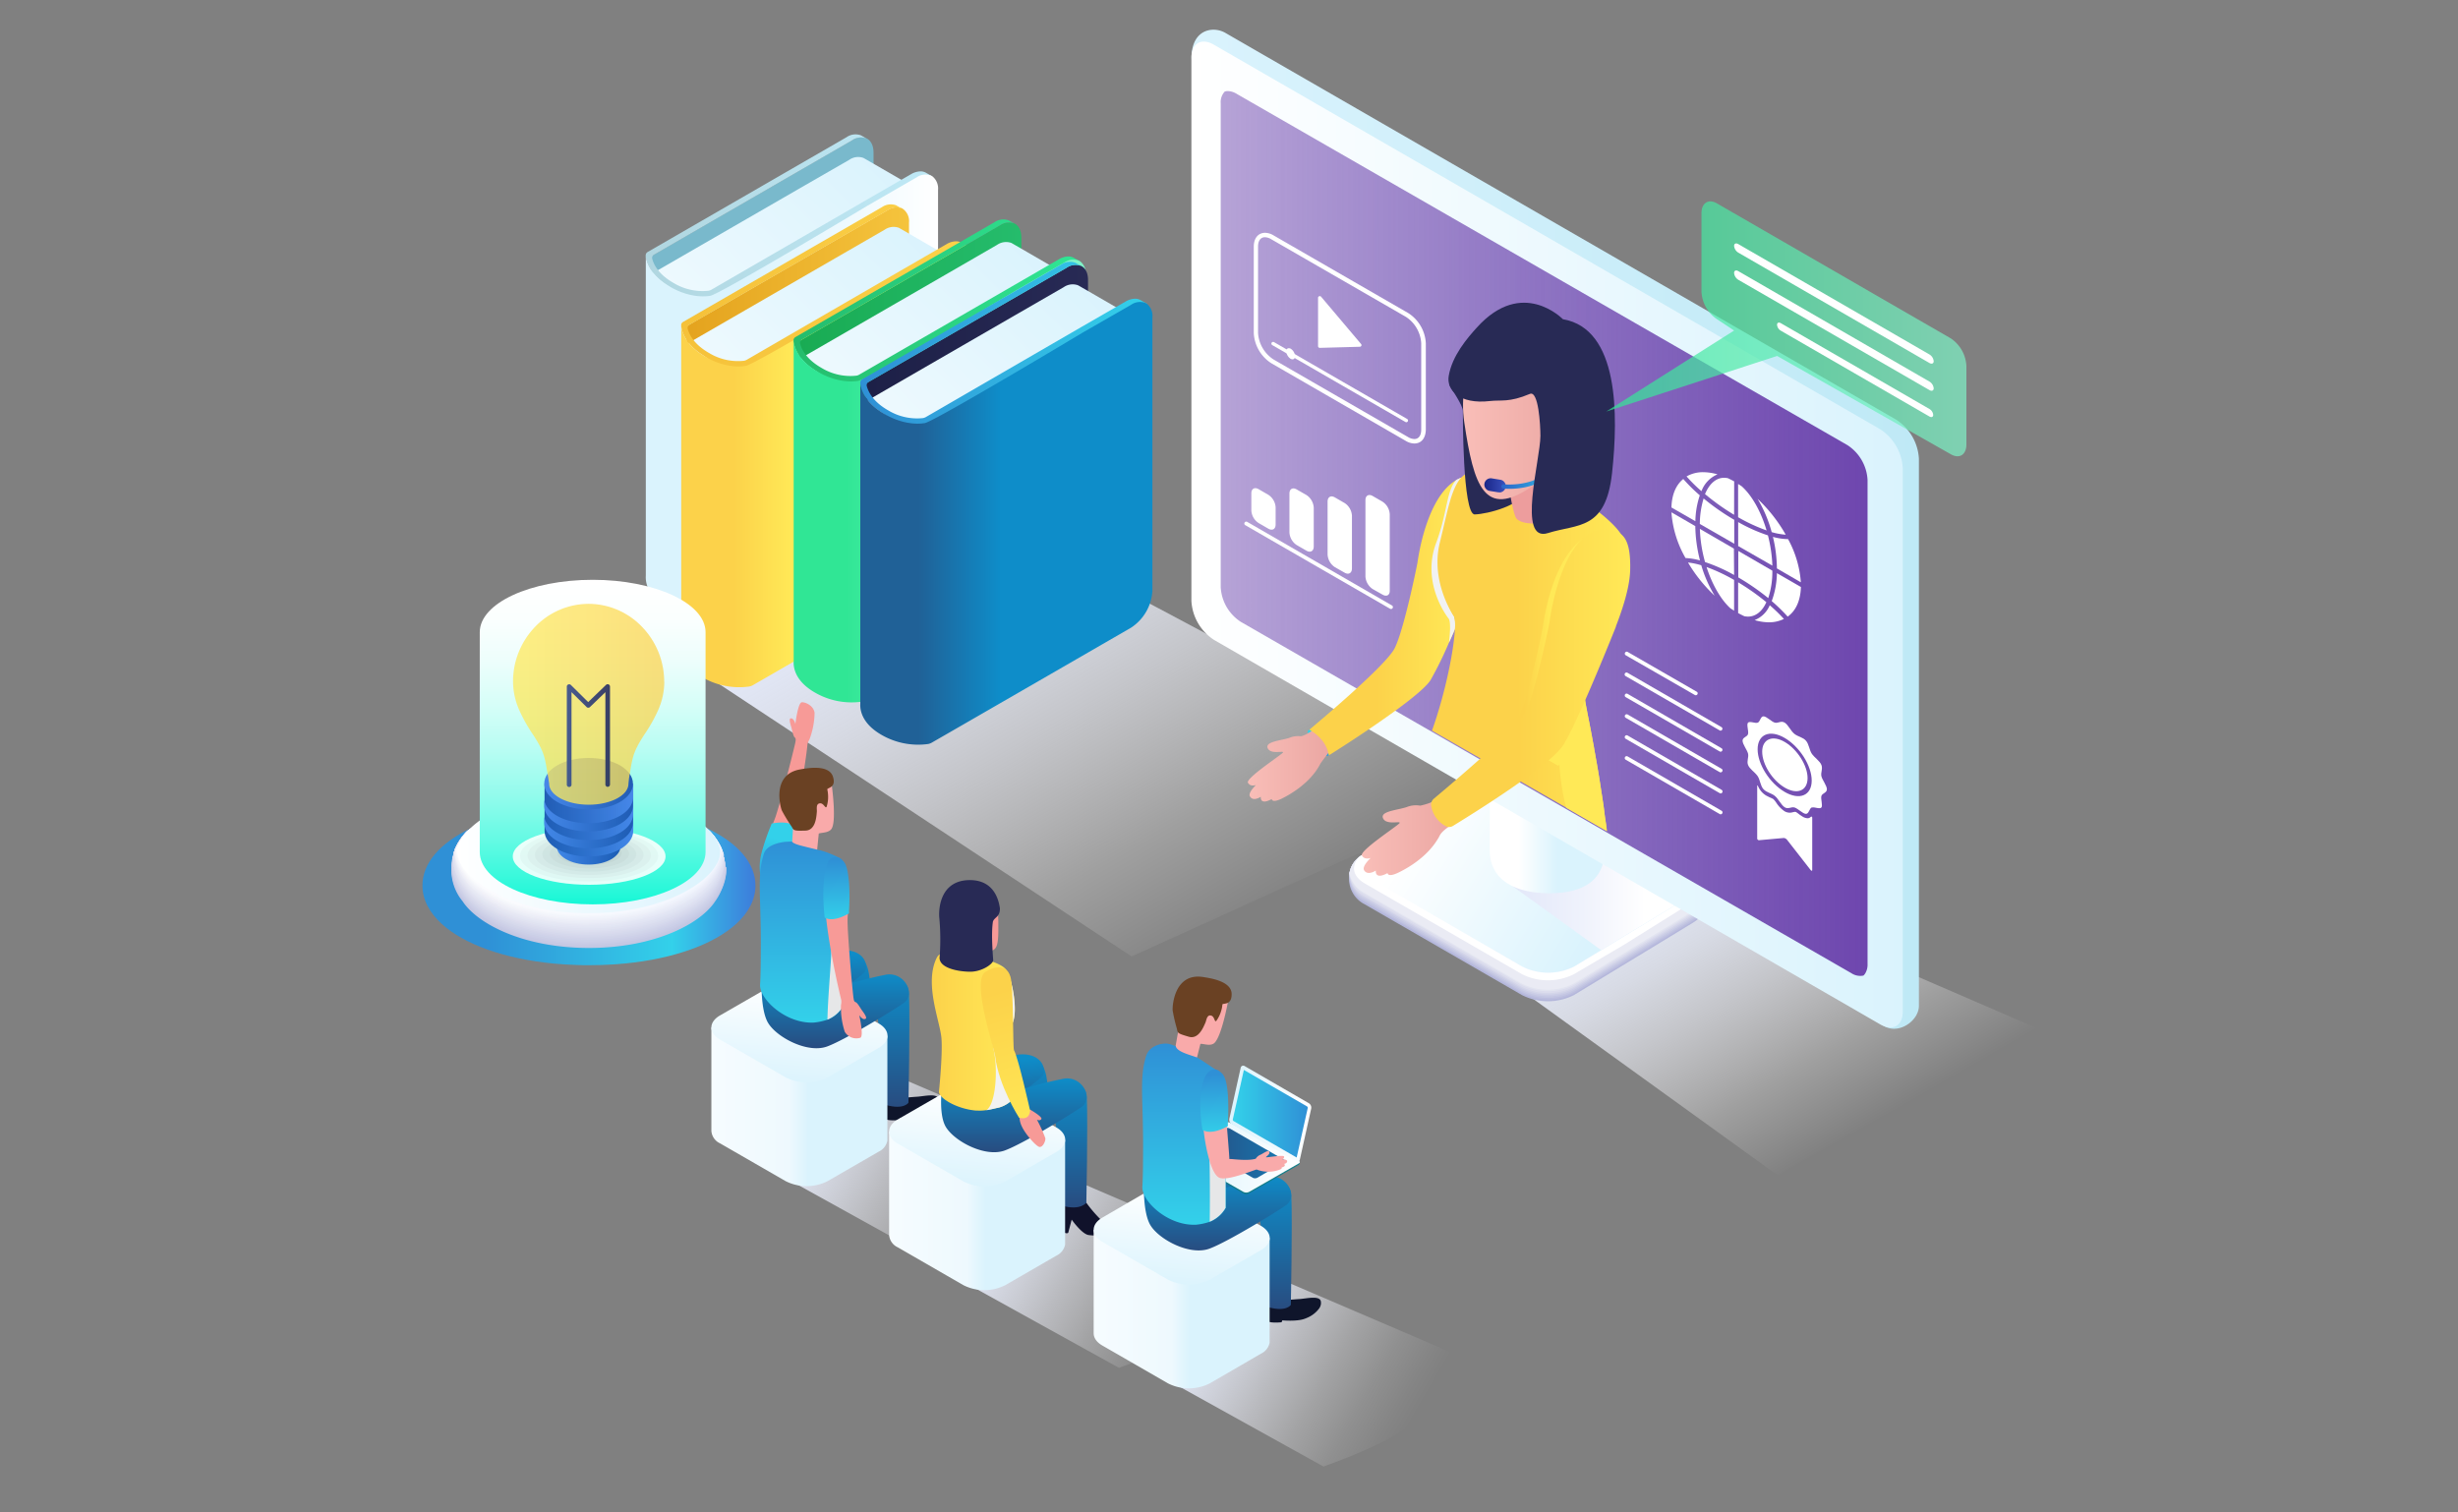 <svg id="Ebene_1" data-name="Ebene 1" xmlns="http://www.w3.org/2000/svg" xmlns:xlink="http://www.w3.org/1999/xlink" width="650" height="400" viewBox="0 0 650 400"><rect x="0" y="0" width="650" height="400" fill="#808080" stroke="none"/><defs><style>.cls-1{fill:url(#Unbenannter_Verlauf_69);}.cls-2{fill:#79b9cc;}.cls-3{fill:url(#Unbenannter_Verlauf_71);}.cls-4{fill:url(#Unbenannter_Verlauf_95);}.cls-5{fill:url(#Unbenannter_Verlauf_80);}.cls-6{fill:url(#Unbenannter_Verlauf_79);}.cls-7{fill:url(#Unbenannter_Verlauf_78);}.cls-8{fill:url(#Unbenannter_Verlauf_71-2);}.cls-9{fill:url(#Unbenannter_Verlauf_95-2);}.cls-10{fill:url(#Unbenannter_Verlauf_77);}.cls-11{fill:url(#Unbenannter_Verlauf_76);}.cls-12{fill:url(#Unbenannter_Verlauf_75);}.cls-13{fill:url(#Unbenannter_Verlauf_71-3);}.cls-14{fill:url(#Unbenannter_Verlauf_95-3);}.cls-15{fill:url(#Unbenannter_Verlauf_74);}.cls-16{fill:url(#Unbenannter_Verlauf_73);}.cls-17{fill:url(#Unbenannter_Verlauf_72);}.cls-18{fill:url(#Unbenannter_Verlauf_71-4);}.cls-19{fill:url(#Unbenannter_Verlauf_95-4);}.cls-20{fill:url(#Unbenannter_Verlauf_71-5);}.cls-21{fill:url(#Unbenannter_Verlauf_70);}.cls-22{fill:url(#Unbenannter_Verlauf_69-2);}.cls-23{fill:url(#Unbenannter_Verlauf_68);}.cls-24{fill:#b4b7db;}.cls-25{fill:#bcbedf;}.cls-26{fill:#c3c6e2;}.cls-27{fill:#cbcde6;}.cls-28{fill:#d3d5e9;}.cls-29{fill:#dbdced;}.cls-30{fill:#e2e4f0;}.cls-31{fill:#eaebf4;}.cls-32{fill:#fff;}.cls-33{fill:url(#Unbenannter_Verlauf_67);}.cls-34{fill:url(#Unbenannter_Verlauf_95-5);}.cls-35{fill:url(#Unbenannter_Verlauf_66);}.cls-36{fill:url(#Unbenannter_Verlauf_65);}.cls-37{fill:url(#Unbenannter_Verlauf_95-6);}.cls-38{fill:url(#Unbenannter_Verlauf_137);}.cls-39{fill:url(#Unbenannter_Verlauf_98);}.cls-40{fill:url(#Unbenannter_Verlauf_132);}.cls-41{fill:url(#Unbenannter_Verlauf_63);}.cls-42{fill:#f1f2f2;}.cls-43{fill:url(#Unbenannter_Verlauf_63-2);}.cls-44{fill:url(#Unbenannter_Verlauf_76-2);}.cls-45{fill:#282a55;}.cls-46{fill:#ed9d9d;}.cls-47{fill:url(#Unbenannter_Verlauf_132-2);}.cls-48{fill:url(#Unbenannter_Verlauf_132-3);}.cls-49{fill:url(#Unbenannter_Verlauf_63-3);}.cls-50{fill:url(#Unbenannter_Verlauf_61);}.cls-51{fill:url(#Unbenannter_Verlauf_60);}.cls-52{fill:url(#Unbenannter_Verlauf_58);}.cls-53{fill:url(#Unbenannter_Verlauf_56);}.cls-54{fill:url(#Unbenannter_Verlauf_33);}.cls-55{fill:url(#Unbenannter_Verlauf_32);}.cls-56{fill:url(#Unbenannter_Verlauf_31);}.cls-57{fill:url(#Unbenannter_Verlauf_28);}.cls-58{fill:url(#Unbenannter_Verlauf_26);}.cls-59{fill:url(#Unbenannter_Verlauf_20);}.cls-60{fill:url(#Unbenannter_Verlauf_19);}.cls-61{fill:url(#Unbenannter_Verlauf_44);}.cls-62{fill:url(#Unbenannter_Verlauf_17);}.cls-63{fill:url(#Unbenannter_Verlauf_16);}.cls-64{fill:url(#Unbenannter_Verlauf_15);}.cls-65{fill:url(#Unbenannter_Verlauf_48);}.cls-66{fill:url(#Unbenannter_Verlauf_13);}.cls-67{fill:url(#Unbenannter_Verlauf_50);}.cls-68{fill:url(#Unbenannter_Verlauf_51);}.cls-69{fill:url(#Unbenannter_Verlauf_52);}.cls-70{fill:url(#Unbenannter_Verlauf_53);}.cls-71{fill:url(#Unbenannter_Verlauf_54);}.cls-72{fill:url(#Unbenannter_Verlauf_55);}.cls-73{fill:url(#Unbenannter_Verlauf_95-7);}.cls-74{fill:url(#Unbenannter_Verlauf_57);}.cls-75{opacity:0.9;}.cls-76{fill:#f8fffd;}.cls-77{fill:#f1f8f6;}.cls-78{fill:#ebf1ef;}.cls-79{fill:#e4e9e9;}.cls-80{fill:#dde2e2;}.cls-81{fill:#d7dbdb;}.cls-82{fill:#d0d4d4;}.cls-83{fill:#c9ccce;}.cls-84{fill:#c3c5c7;}.cls-85{fill:#bcbec0;}.cls-86{fill:url(#Unbenannter_Verlauf_62);}.cls-87{fill:url(#Unbenannter_Verlauf_59);}.cls-88{fill:url(#Unbenannter_Verlauf_62-2);}.cls-89{fill:url(#Unbenannter_Verlauf_62-3);}.cls-90{fill:url(#Unbenannter_Verlauf_62-4);}.cls-91{opacity:0.8;fill:url(#Unbenannter_Verlauf_83);}.cls-134,.cls-91{isolation:isolate;}.cls-92{fill:url(#Unbenannter_Verlauf_64);}.cls-93{fill:url(#Unbenannter_Verlauf_84);}.cls-94{fill:#0f152b;}.cls-95{fill:#a7a9ac;}.cls-96{fill:url(#Unbenannter_Verlauf_90);}.cls-97{fill:url(#Unbenannter_Verlauf_90-2);}.cls-98{fill:url(#Unbenannter_Verlauf_87);}.cls-99{fill:url(#Unbenannter_Verlauf_88);}.cls-100{fill:#f79a97;}.cls-101{fill:url(#Unbenannter_Verlauf_90-3);}.cls-102{fill:url(#Unbenannter_Verlauf_98-2);}.cls-103{fill:url(#Unbenannter_Verlauf_90-4);}.cls-104{fill:#f9aaaa;}.cls-105{fill:url(#Unbenannter_Verlauf_98-3);}.cls-106{fill:#e6e7e8;}.cls-107{fill:#6a4123;}.cls-108{fill:url(#Unbenannter_Verlauf_98-4);}.cls-109{fill:url(#Unbenannter_Verlauf_84-2);}.cls-110{fill:#10122b;}.cls-111{fill:url(#Unbenannter_Verlauf_90-5);}.cls-112{fill:url(#Unbenannter_Verlauf_90-6);}.cls-113{fill:url(#Unbenannter_Verlauf_87-2);}.cls-114{fill:url(#Unbenannter_Verlauf_88-2);}.cls-115{fill:url(#Unbenannter_Verlauf_90-7);}.cls-116{fill:url(#Unbenannter_Verlauf_90-8);}.cls-117{fill:url(#Unbenannter_Verlauf_82);}.cls-118{fill:url(#Unbenannter_Verlauf_83-2);}.cls-119{fill:url(#Unbenannter_Verlauf_84-3);}.cls-120{fill:url(#Unbenannter_Verlauf_90-9);}.cls-121{fill:url(#Unbenannter_Verlauf_90-10);}.cls-122{fill:url(#Unbenannter_Verlauf_87-3);}.cls-123{fill:url(#Unbenannter_Verlauf_88-3);}.cls-124{fill:url(#Unbenannter_Verlauf_90-11);}.cls-125{fill:url(#Unbenannter_Verlauf_90-12);}.cls-126{fill:url(#Unbenannter_Verlauf_91);}.cls-127{fill:url(#Unbenannter_Verlauf_95-8);}.cls-128{fill:url(#Unbenannter_Verlauf_94);}.cls-129{fill:url(#Unbenannter_Verlauf_94-2);}.cls-130{fill:url(#Unbenannter_Verlauf_95-9);}.cls-131{fill:url(#Unbenannter_Verlauf_98-5);}.cls-132{fill:url(#Unbenannter_Verlauf_98-6);}.cls-133{fill:url(#Unbenannter_Verlauf_98-7);}.cls-134{opacity:0.7;fill:url(#Unbenannter_Verlauf_99);}</style><linearGradient id="Unbenannter_Verlauf_69" x1="267.4" y1="267.75" x2="334.77" y2="151.07" gradientTransform="matrix(1, 0, 0, -1, -11.25, 402)" gradientUnits="userSpaceOnUse"><stop offset="0.02" stop-color="#e3e8f9"/><stop offset="0.1" stop-color="#e5eaf9" stop-opacity="0.95"/><stop offset="0.25" stop-color="#eaeefa" stop-opacity="0.82"/><stop offset="0.45" stop-color="#f2f4fc" stop-opacity="0.6"/><stop offset="0.69" stop-color="#fdfdff" stop-opacity="0.31"/><stop offset="0.74" stop-color="#fff" stop-opacity="0.25"/><stop offset="1" stop-color="#fff" stop-opacity="0"/></linearGradient><linearGradient id="Unbenannter_Verlauf_71" x1="170.71" y1="335.05" x2="170.72" y2="335.05" gradientTransform="matrix(1, 0, 0, -1, 0, 402)" gradientUnits="userSpaceOnUse"><stop offset="0" stop-color="#2f90d6"/><stop offset="1" stop-color="#33d1ea"/></linearGradient><linearGradient id="Unbenannter_Verlauf_95" x1="157.44" y1="260.93" x2="245.6" y2="349.09" gradientTransform="matrix(1, 0, 0, -1, 0, 402)" gradientUnits="userSpaceOnUse"><stop offset="0" stop-color="#fff"/><stop offset="1" stop-color="#daf3fd"/></linearGradient><linearGradient id="Unbenannter_Verlauf_80" x1="170.76" y1="303.18" x2="246.57" y2="303.18" gradientTransform="matrix(1, 0, 0, -1, 0, 402)" gradientUnits="userSpaceOnUse"><stop offset="0" stop-color="#b0d6e0"/><stop offset="1" stop-color="#bfe9f6"/></linearGradient><linearGradient id="Unbenannter_Verlauf_79" x1="170.73" y1="297.3" x2="248.02" y2="297.3" gradientTransform="matrix(1, 0, 0, -1, 0, 402)" gradientUnits="userSpaceOnUse"><stop offset="0" stop-color="#daf3fd"/><stop offset="0.17" stop-color="#daf3fd"/><stop offset="0.33" stop-color="#daf3fd"/><stop offset="1" stop-color="#fff"/></linearGradient><linearGradient id="Unbenannter_Verlauf_78" x1="181.59" y1="288.76" x2="240.38" y2="288.76" gradientTransform="matrix(1, 0, 0, -1, 0, 402)" gradientUnits="userSpaceOnUse"><stop offset="0" stop-color="#e4a31e"/><stop offset="1" stop-color="#f5c43d"/></linearGradient><linearGradient id="Unbenannter_Verlauf_71-2" x1="180.09" y1="316.54" x2="180.1" y2="316.54" xlink:href="#Unbenannter_Verlauf_71"/><linearGradient id="Unbenannter_Verlauf_95-2" x1="166.81" y1="242.43" x2="254.97" y2="330.59" xlink:href="#Unbenannter_Verlauf_95"/><linearGradient id="Unbenannter_Verlauf_77" x1="180.15" y1="284.65" x2="256" y2="284.65" gradientTransform="matrix(1, 0, 0, -1, 0, 402)" gradientUnits="userSpaceOnUse"><stop offset="0" stop-color="#f5c139"/><stop offset="1" stop-color="#fcd24a"/></linearGradient><linearGradient id="Unbenannter_Verlauf_76" x1="180.14" y1="278.77" x2="257.44" y2="278.77" gradientTransform="matrix(1, 0, 0, -1, 0, 402)" gradientUnits="userSpaceOnUse"><stop offset="0" stop-color="#fcd24a"/><stop offset="0.18" stop-color="#fcd24a"/><stop offset="0.38" stop-color="#ffe957"/><stop offset="1" stop-color="#ffe957"/></linearGradient><linearGradient id="Unbenannter_Verlauf_75" x1="211.29" y1="284.76" x2="270.09" y2="284.76" gradientTransform="matrix(1, 0, 0, -1, 0, 402)" gradientUnits="userSpaceOnUse"><stop offset="0" stop-color="#19ab53"/><stop offset="1" stop-color="#25bc6c"/></linearGradient><linearGradient id="Unbenannter_Verlauf_71-3" x1="209.82" y1="312.55" x2="209.83" y2="312.55" xlink:href="#Unbenannter_Verlauf_71"/><linearGradient id="Unbenannter_Verlauf_95-3" x1="196.53" y1="238.42" x2="284.71" y2="326.59" xlink:href="#Unbenannter_Verlauf_95"/><linearGradient id="Unbenannter_Verlauf_74" x1="209.84" y1="280.65" x2="285.62" y2="280.65" gradientTransform="matrix(1, 0, 0, -1, 0, 402)" gradientUnits="userSpaceOnUse"><stop offset="0" stop-color="#25bc6c"/><stop offset="1" stop-color="#30e695"/></linearGradient><linearGradient id="Unbenannter_Verlauf_73" x1="209.84" y1="274.79" x2="287.12" y2="274.79" gradientTransform="matrix(1, 0, 0, -1, 0, 402)" gradientUnits="userSpaceOnUse"><stop offset="0" stop-color="#30e695"/><stop offset="0.18" stop-color="#30e695"/><stop offset="0.7" stop-color="#80f3c8"/><stop offset="1" stop-color="#80f3c8"/></linearGradient><linearGradient id="Unbenannter_Verlauf_72" x1="228.92" y1="273.55" x2="287.72" y2="273.55" gradientTransform="matrix(1, 0, 0, -1, 0, 402)" gradientUnits="userSpaceOnUse"><stop offset="0" stop-color="#1d2047"/><stop offset="1" stop-color="#282a55"/></linearGradient><linearGradient id="Unbenannter_Verlauf_71-4" x1="227.45" y1="301.35" x2="227.46" y2="301.35" xlink:href="#Unbenannter_Verlauf_71"/><linearGradient id="Unbenannter_Verlauf_95-4" x1="214.17" y1="227.24" x2="302.34" y2="315.41" xlink:href="#Unbenannter_Verlauf_95"/><linearGradient id="Unbenannter_Verlauf_71-5" x1="227.48" y1="269.47" x2="303.28" y2="269.47" xlink:href="#Unbenannter_Verlauf_71"/><linearGradient id="Unbenannter_Verlauf_70" x1="227.49" y1="263.61" x2="304.75" y2="263.61" gradientTransform="matrix(1, 0, 0, -1, 0, 402)" gradientUnits="userSpaceOnUse"><stop offset="0.02" stop-color="#206197"/><stop offset="0.2" stop-color="#206197"/><stop offset="0.48" stop-color="#0e8dc9"/><stop offset="1" stop-color="#0e8dc9"/></linearGradient><linearGradient id="Unbenannter_Verlauf_69-2" x1="456.08" y1="175.5" x2="499.36" y2="100.53" xlink:href="#Unbenannter_Verlauf_69"/><linearGradient id="Unbenannter_Verlauf_68" x1="326.35" y1="262.03" x2="518.65" y2="262.03" gradientTransform="matrix(1, 0, 0, -1, -11.25, 402)" gradientUnits="userSpaceOnUse"><stop offset="0" stop-color="#daf3fd"/><stop offset="1" stop-color="#bfe9f6"/></linearGradient><linearGradient id="Unbenannter_Verlauf_67" x1="388.16" y1="187.48" x2="435.21" y2="158.67" gradientTransform="matrix(1, 0, 0, -1, -11.25, 402)" gradientUnits="userSpaceOnUse"><stop offset="0" stop-color="#fff"/><stop offset="1" stop-color="#f4f8ff"/></linearGradient><linearGradient id="Unbenannter_Verlauf_95-5" x1="388.17" y1="187.49" x2="435.22" y2="158.69" gradientTransform="matrix(1, 0, 0, -1, -11.25, 402)" xlink:href="#Unbenannter_Verlauf_95"/><linearGradient id="Unbenannter_Verlauf_66" x1="411.24" y1="162.64" x2="458.55" y2="162.64" gradientTransform="matrix(1, 0, 0, -1, -11.25, 402)" gradientUnits="userSpaceOnUse"><stop offset="0.02" stop-color="#e3e8f9"/><stop offset="0.39" stop-color="#eff2fc"/><stop offset="0.74" stop-color="#fff"/><stop offset="1" stop-color="#fff"/></linearGradient><linearGradient id="Unbenannter_Verlauf_65" x1="405.19" y1="226.79" x2="435.58" y2="226.79" gradientTransform="matrix(1, 0, 0, -1, -11.25, 402)" gradientUnits="userSpaceOnUse"><stop offset="0" stop-color="#fff"/><stop offset="0.25" stop-color="#fff"/><stop offset="0.59" stop-color="#daf3fd"/><stop offset="1" stop-color="#daf3fd"/></linearGradient><linearGradient id="Unbenannter_Verlauf_95-6" x1="326.35" y1="260.63" x2="514.42" y2="260.63" gradientTransform="matrix(1, 0, 0, -1, -11.25, 402)" xlink:href="#Unbenannter_Verlauf_95"/><linearGradient id="Unbenannter_Verlauf_137" x1="334.05" y1="260.92" x2="505.11" y2="260.92" gradientTransform="matrix(1, 0, 0, -1, -11.25, 402)" gradientUnits="userSpaceOnUse"><stop offset="0" stop-color="#6e46ae" stop-opacity="0.5"/><stop offset="1" stop-color="#6e46ae"/></linearGradient><linearGradient id="Unbenannter_Verlauf_98" x1="345.84" y1="205.56" x2="352.36" y2="205.56" gradientTransform="matrix(1, 0, 0, -1, 0, 402)" gradientUnits="userSpaceOnUse"><stop offset="0" stop-color="#33d1ea"/><stop offset="1" stop-color="#2f90d6"/></linearGradient><linearGradient id="Unbenannter_Verlauf_132" x1="330" y1="201.86" x2="353.05" y2="201.86" gradientUnits="userSpaceOnUse"><stop offset="0" stop-color="#f9beb8"/><stop offset="1" stop-color="#eaa5a1"/></linearGradient><linearGradient id="Unbenannter_Verlauf_63" x1="346.23" y1="239" x2="386.59" y2="239" gradientTransform="matrix(1, 0, 0, -1, 0, 402)" gradientUnits="userSpaceOnUse"><stop offset="0" stop-color="#fcd24a"/><stop offset="0.44" stop-color="#fcd24a"/><stop offset="1" stop-color="#ffe957"/></linearGradient><linearGradient id="Unbenannter_Verlauf_63-2" x1="378.73" y1="229.76" x2="429.6" y2="229.76" xlink:href="#Unbenannter_Verlauf_63"/><linearGradient id="Unbenannter_Verlauf_76-2" x1="397.46" y1="180.13" x2="429.55" y2="180.13" gradientTransform="matrix(1, 0, 0, 1, 0, 0)" xlink:href="#Unbenannter_Verlauf_76"/><linearGradient id="Unbenannter_Verlauf_132-2" x1="386.89" y1="108.21" x2="418.76" y2="108.21" xlink:href="#Unbenannter_Verlauf_132"/><linearGradient id="Unbenannter_Verlauf_132-3" x1="360.12" y1="220.49" x2="386.47" y2="220.49" xlink:href="#Unbenannter_Verlauf_132"/><linearGradient id="Unbenannter_Verlauf_63-3" x1="378.35" y1="222.64" x2="431.11" y2="222.64" xlink:href="#Unbenannter_Verlauf_63"/><linearGradient id="Unbenannter_Verlauf_61" x1="392.52" y1="273.64" x2="398.22" y2="273.64" gradientTransform="matrix(1, 0, 0, -1, 0, 402)" gradientUnits="userSpaceOnUse"><stop offset="0" stop-color="#1a2587"/><stop offset="1" stop-color="#3a52be"/></linearGradient><linearGradient id="Unbenannter_Verlauf_60" x1="396.99" y1="279.43" x2="413.95" y2="279.43" gradientTransform="matrix(1, 0, 0, -1, 0, 402)" gradientUnits="userSpaceOnUse"><stop offset="0" stop-color="#2d64c9"/><stop offset="1" stop-color="#33d1ea"/></linearGradient><linearGradient id="Unbenannter_Verlauf_58" x1="111.71" y1="167.81" x2="199.77" y2="167.81" gradientTransform="matrix(1, 0, 0, -1, 0, 402)" gradientUnits="userSpaceOnUse"><stop offset="0" stop-color="#2f90d6"/><stop offset="0.19" stop-color="#2f90d6"/><stop offset="0.75" stop-color="#33d1ea"/><stop offset="1" stop-color="#3d7cdb"/></linearGradient><linearGradient id="Unbenannter_Verlauf_56" x1="119.34" y1="167.79" x2="192.08" y2="167.79" gradientTransform="matrix(1, 0, 0, -1, 0, 402)" gradientUnits="userSpaceOnUse"><stop offset="0" stop-color="#c6c9e3"/><stop offset="1" stop-color="#c5c8e3"/></linearGradient><linearGradient id="Unbenannter_Verlauf_33" x1="119.39" y1="168.02" x2="192.08" y2="168.02" gradientTransform="matrix(1, 0, 0, -1, 0, 402)" gradientUnits="userSpaceOnUse"><stop offset="0" stop-color="#c9cbe5"/><stop offset="1" stop-color="#c8cbe5"/></linearGradient><linearGradient id="Unbenannter_Verlauf_32" x1="119.56" y1="168.22" x2="191.88" y2="168.22" gradientTransform="matrix(1, 0, 0, -1, 0, 402)" gradientUnits="userSpaceOnUse"><stop offset="0" stop-color="#cccee6"/><stop offset="1" stop-color="#cacde6"/></linearGradient><linearGradient id="Unbenannter_Verlauf_31" x1="119.52" y1="168.45" x2="191.91" y2="168.45" gradientTransform="matrix(1, 0, 0, -1, 0, 402)" gradientUnits="userSpaceOnUse"><stop offset="0" stop-color="#ced1e8"/><stop offset="1" stop-color="#ccd0e8"/></linearGradient><linearGradient id="Unbenannter_Verlauf_28" x1="119.68" y1="168.68" x2="191.79" y2="168.68" gradientTransform="matrix(1, 0, 0, -1, 0, 402)" gradientUnits="userSpaceOnUse"><stop offset="0" stop-color="#d1d4e9"/><stop offset="1" stop-color="#cfd2e9"/></linearGradient><linearGradient id="Unbenannter_Verlauf_26" x1="119.55" y1="168.89" x2="191.79" y2="168.89" gradientTransform="matrix(1, 0, 0, -1, 0, 402)" gradientUnits="userSpaceOnUse"><stop offset="0" stop-color="#d4d6ea"/><stop offset="1" stop-color="#d1d4ea"/></linearGradient><linearGradient id="Unbenannter_Verlauf_20" x1="119.71" y1="169.1" x2="191.75" y2="169.1" gradientTransform="matrix(1, 0, 0, -1, 0, 402)" gradientUnits="userSpaceOnUse"><stop offset="0" stop-color="#d7d9ec"/><stop offset="1" stop-color="#d3d7ec"/></linearGradient><linearGradient id="Unbenannter_Verlauf_19" x1="119.9" y1="169.31" x2="191.62" y2="169.31" gradientTransform="matrix(1, 0, 0, -1, 0, 402)" gradientUnits="userSpaceOnUse"><stop offset="0" stop-color="#dadced"/><stop offset="1" stop-color="#d6d9ed"/></linearGradient><linearGradient id="Unbenannter_Verlauf_44" x1="119.88" y1="169.53" x2="191.62" y2="169.53" gradientTransform="matrix(1, 0, 0, -1, 0, 402)" gradientUnits="userSpaceOnUse"><stop offset="0" stop-color="#dddeee"/><stop offset="1" stop-color="#d8dbee"/></linearGradient><linearGradient id="Unbenannter_Verlauf_17" x1="119.8" y1="169.75" x2="191.62" y2="169.75" gradientTransform="matrix(1, 0, 0, -1, 0, 402)" gradientUnits="userSpaceOnUse"><stop offset="0" stop-color="#e0e1f0"/><stop offset="1" stop-color="#dadef0"/></linearGradient><linearGradient id="Unbenannter_Verlauf_16" x1="120.01" y1="169.96" x2="191.43" y2="169.96" gradientTransform="matrix(1, 0, 0, -1, 0, 402)" gradientUnits="userSpaceOnUse"><stop offset="0" stop-color="#e2e4f1"/><stop offset="1" stop-color="#dde0f1"/></linearGradient><linearGradient id="Unbenannter_Verlauf_15" x1="120.17" y1="170.19" x2="191.3" y2="170.19" gradientTransform="matrix(1, 0, 0, -1, 0, 402)" gradientUnits="userSpaceOnUse"><stop offset="0" stop-color="#e5e7f3"/><stop offset="1" stop-color="#dfe3f3"/></linearGradient><linearGradient id="Unbenannter_Verlauf_48" x1="120.1" y1="170.4" x2="191.32" y2="170.4" gradientTransform="matrix(1, 0, 0, -1, 0, 402)" gradientUnits="userSpaceOnUse"><stop offset="0" stop-color="#e8e9f4"/><stop offset="1" stop-color="#e1e5f4"/></linearGradient><linearGradient id="Unbenannter_Verlauf_13" x1="120.2" y1="170.64" x2="191.38" y2="170.64" gradientTransform="matrix(1, 0, 0, -1, 0, 402)" gradientUnits="userSpaceOnUse"><stop offset="0" stop-color="#ebecf5"/><stop offset="1" stop-color="#e4e7f5"/></linearGradient><linearGradient id="Unbenannter_Verlauf_50" x1="120.19" y1="170.82" x2="191.25" y2="170.82" gradientTransform="matrix(1, 0, 0, -1, 0, 402)" gradientUnits="userSpaceOnUse"><stop offset="0" stop-color="#eeeff7"/><stop offset="1" stop-color="#e6eaf7"/></linearGradient><linearGradient id="Unbenannter_Verlauf_51" x1="120.36" y1="171.01" x2="191.1" y2="171.01" gradientTransform="matrix(1, 0, 0, -1, 0, 402)" gradientUnits="userSpaceOnUse"><stop offset="0" stop-color="#f1f1f8"/><stop offset="1" stop-color="#e8ecf8"/></linearGradient><linearGradient id="Unbenannter_Verlauf_52" x1="120.24" y1="171.25" x2="191.1" y2="171.25" gradientTransform="matrix(1, 0, 0, -1, 0, 402)" gradientUnits="userSpaceOnUse"><stop offset="0" stop-color="#f4f4f9"/><stop offset="1" stop-color="#ebeef9"/></linearGradient><linearGradient id="Unbenannter_Verlauf_53" x1="120.4" y1="171.47" x2="191.06" y2="171.47" gradientTransform="matrix(1, 0, 0, -1, 0, 402)" gradientUnits="userSpaceOnUse"><stop offset="0" stop-color="#f6f7fb"/><stop offset="1" stop-color="#edf1fb"/></linearGradient><linearGradient id="Unbenannter_Verlauf_54" x1="120.53" y1="171.68" x2="190.91" y2="171.68" gradientTransform="matrix(1, 0, 0, -1, 0, 402)" gradientUnits="userSpaceOnUse"><stop offset="0" stop-color="#f9fafc"/><stop offset="1" stop-color="#eff3fc"/></linearGradient><linearGradient id="Unbenannter_Verlauf_55" x1="120.57" y1="171.9" x2="190.91" y2="171.9" gradientTransform="matrix(1, 0, 0, -1, 0, 402)" gradientUnits="userSpaceOnUse"><stop offset="0" stop-color="#fcfcfe"/><stop offset="1" stop-color="#f2f6fe"/></linearGradient><linearGradient id="Unbenannter_Verlauf_95-7" x1="121.02" y1="176.64" x2="190.42" y2="176.64" xlink:href="#Unbenannter_Verlauf_95"/><linearGradient id="Unbenannter_Verlauf_57" x1="156.72" y1="162.82" x2="156.72" y2="248.66" gradientTransform="matrix(1, 0, 0, -1, 0, 402)" gradientUnits="userSpaceOnUse"><stop offset="0" stop-color="#16f7d6"/><stop offset="0.04" stop-color="#28f8d9"/><stop offset="0.19" stop-color="#61fae3"/><stop offset="0.33" stop-color="#91fbec"/><stop offset="0.48" stop-color="#b9fdf3"/><stop offset="0.62" stop-color="#d7fef8"/><stop offset="0.75" stop-color="#edfefc"/><stop offset="0.88" stop-color="#fbfffe"/><stop offset="1" stop-color="#fff"/></linearGradient><linearGradient id="Unbenannter_Verlauf_62" x1="147.21" y1="180.26" x2="164.08" y2="180.26" gradientTransform="matrix(1, 0, 0, -1, 0, 402)" gradientUnits="userSpaceOnUse"><stop offset="0" stop-color="#3e7ae8"/><stop offset="1" stop-color="#154baf"/></linearGradient><linearGradient id="Unbenannter_Verlauf_59" x1="143.92" y1="185.12" x2="167.38" y2="185.12" gradientTransform="matrix(1, 0, 0, -1, 0, 402)" gradientUnits="userSpaceOnUse"><stop offset="0" stop-color="#154baf"/><stop offset="1" stop-color="#3e7ae8"/></linearGradient><linearGradient id="Unbenannter_Verlauf_62-2" x1="143.92" y1="194.74" x2="167.38" y2="194.74" xlink:href="#Unbenannter_Verlauf_62"/><linearGradient id="Unbenannter_Verlauf_62-3" x1="143.92" y1="182.12" x2="167.37" y2="182.12" xlink:href="#Unbenannter_Verlauf_62"/><linearGradient id="Unbenannter_Verlauf_62-4" x1="143.92" y1="186.59" x2="167.37" y2="186.59" xlink:href="#Unbenannter_Verlauf_62"/><linearGradient id="Unbenannter_Verlauf_83" x1="135.67" y1="215.74" x2="175.64" y2="215.74" gradientTransform="matrix(1, 0, 0, -1, 0, 402)" gradientUnits="userSpaceOnUse"><stop offset="0" stop-color="#ffe957"/><stop offset="1" stop-color="#fcd24a"/></linearGradient><linearGradient id="Unbenannter_Verlauf_64" x1="149.95" y1="207.44" x2="161.33" y2="207.44" gradientTransform="matrix(1, 0, 0, -1, 0, 402)" gradientUnits="userSpaceOnUse"><stop offset="0" stop-color="#3a4983"/><stop offset="1" stop-color="#282a55"/></linearGradient><linearGradient id="Unbenannter_Verlauf_84" x1="217.12" y1="110.98" x2="272.09" y2="78.97" gradientTransform="matrix(1, 0, 0, -1, 0, 402)" gradientUnits="userSpaceOnUse"><stop offset="0.02" stop-color="#e3e8f9"/><stop offset="0.17" stop-color="#e9edfa" stop-opacity="0.79"/><stop offset="0.4" stop-color="#f1f3fc" stop-opacity="0.51"/><stop offset="0.6" stop-color="#f7f8fd" stop-opacity="0.29"/><stop offset="0.78" stop-color="#fbfcfe" stop-opacity="0.13"/><stop offset="0.92" stop-color="#fefeff" stop-opacity="0.04"/><stop offset="1" stop-color="#fff" stop-opacity="0"/></linearGradient><linearGradient id="Unbenannter_Verlauf_90" x1="233.26" y1="109.29" x2="233.26" y2="142.95" gradientTransform="matrix(1, 0, 0, -1, 0, 402)" gradientUnits="userSpaceOnUse"><stop offset="0" stop-color="#284c80"/><stop offset="1" stop-color="#0e8dc9"/></linearGradient><linearGradient id="Unbenannter_Verlauf_90-2" x1="222.33" y1="117.12" x2="222.33" y2="149.77" xlink:href="#Unbenannter_Verlauf_90"/><linearGradient id="Unbenannter_Verlauf_87" x1="188.12" y1="109.27" x2="234.66" y2="109.27" gradientTransform="matrix(1, 0, 0, -1, 0, 402)" gradientUnits="userSpaceOnUse"><stop offset="0" stop-color="#f6fcff"/><stop offset="0.44" stop-color="#eef9fe"/><stop offset="0.55" stop-color="#daf3fd"/><stop offset="1" stop-color="#daf3fd"/></linearGradient><linearGradient id="Unbenannter_Verlauf_88" x1="-1002.94" y1="-859.31" x2="-976.28" y2="-836.22" gradientTransform="matrix(0.87, -0.5, -1, -0.58, 224.59, -712.49)" gradientUnits="userSpaceOnUse"><stop offset="0" stop-color="#daf3fd"/><stop offset="1" stop-color="#fff"/></linearGradient><linearGradient id="Unbenannter_Verlauf_90-3" x1="180.05" y1="-39.67" x2="180.05" y2="-21.33" gradientTransform="matrix(1, -0.08, -0.08, -1, 34.92, 245.88)" xlink:href="#Unbenannter_Verlauf_90"/><linearGradient id="Unbenannter_Verlauf_98-2" x1="-3877.97" y1="242.74" x2="-3877.97" y2="259.17" gradientTransform="matrix(-0.96, -0.28, -0.28, 0.96, -3448.66, -1096.85)" xlink:href="#Unbenannter_Verlauf_98"/><linearGradient id="Unbenannter_Verlauf_90-4" x1="220.87" y1="124.78" x2="220.87" y2="144.67" xlink:href="#Unbenannter_Verlauf_90"/><linearGradient id="Unbenannter_Verlauf_98-3" x1="212.27" y1="131.58" x2="212.27" y2="179.48" xlink:href="#Unbenannter_Verlauf_98"/><linearGradient id="Unbenannter_Verlauf_98-4" x1="197.72" y1="58.69" x2="197.72" y2="75.06" gradientTransform="matrix(1, -0.05, -0.05, -1, 26.75, 312.38)" xlink:href="#Unbenannter_Verlauf_98"/><linearGradient id="Unbenannter_Verlauf_84-2" x1="264.12" y1="83.49" x2="319.09" y2="51.48" xlink:href="#Unbenannter_Verlauf_84"/><linearGradient id="Unbenannter_Verlauf_90-5" x1="280.28" y1="82.66" x2="280.28" y2="115.43" xlink:href="#Unbenannter_Verlauf_90"/><linearGradient id="Unbenannter_Verlauf_90-6" x1="269.32" y1="89.63" x2="269.32" y2="122.27" xlink:href="#Unbenannter_Verlauf_90"/><linearGradient id="Unbenannter_Verlauf_87-2" x1="235.12" y1="81.78" x2="281.66" y2="81.78" xlink:href="#Unbenannter_Verlauf_87"/><linearGradient id="Unbenannter_Verlauf_88-2" x1="-1003.31" y1="-906.63" x2="-976.65" y2="-883.55" xlink:href="#Unbenannter_Verlauf_88"/><linearGradient id="Unbenannter_Verlauf_90-7" x1="224.58" y1="-71.05" x2="224.58" y2="-52.72" gradientTransform="matrix(1, -0.08, -0.08, -1, 34.92, 245.88)" xlink:href="#Unbenannter_Verlauf_90"/><linearGradient id="Unbenannter_Verlauf_90-8" x1="268.11" y1="97.27" x2="268.11" y2="116.86" xlink:href="#Unbenannter_Verlauf_90"/><linearGradient id="Unbenannter_Verlauf_82" x1="246.38" y1="129.25" x2="268.54" y2="129.25" gradientTransform="matrix(1, 0, 0, -1, 0, 402)" gradientUnits="userSpaceOnUse"><stop offset="0" stop-color="#fcd24a"/><stop offset="1" stop-color="#ffe957"/></linearGradient><linearGradient id="Unbenannter_Verlauf_83-2" x1="-4636.42" y1="1396.42" x2="-4596.05" y2="1396.42" gradientTransform="matrix(-0.29, -0.96, 0.96, -0.29, -2410.37, -3744.86)" xlink:href="#Unbenannter_Verlauf_83"/><linearGradient id="Unbenannter_Verlauf_84-3" x1="318.2" y1="57.49" x2="373.17" y2="25.47" xlink:href="#Unbenannter_Verlauf_84"/><linearGradient id="Unbenannter_Verlauf_90-9" x1="334.37" y1="55.81" x2="334.37" y2="89.46" xlink:href="#Unbenannter_Verlauf_90"/><linearGradient id="Unbenannter_Verlauf_90-10" x1="323.41" y1="63.65" x2="323.41" y2="96.3" xlink:href="#Unbenannter_Verlauf_90"/><linearGradient id="Unbenannter_Verlauf_87-3" x1="289.21" y1="55.79" x2="335.74" y2="55.79" xlink:href="#Unbenannter_Verlauf_87"/><linearGradient id="Unbenannter_Verlauf_88-3" x1="-998.06" y1="-956.16" x2="-971.41" y2="-933.07" xlink:href="#Unbenannter_Verlauf_88"/><linearGradient id="Unbenannter_Verlauf_90-11" x1="276.26" y1="-101.51" x2="276.26" y2="-83.17" gradientTransform="matrix(1, -0.08, -0.08, -1, 34.92, 245.88)" xlink:href="#Unbenannter_Verlauf_90"/><linearGradient id="Unbenannter_Verlauf_90-12" x1="321.96" y1="71.3" x2="321.96" y2="91.19" xlink:href="#Unbenannter_Verlauf_90"/><linearGradient id="Unbenannter_Verlauf_91" x1="2729.21" y1="95.72" x2="2762.44" y2="95.72" gradientTransform="matrix(1, 0, 0, -1, -2418.72, 402)" gradientUnits="userSpaceOnUse"><stop offset="0" stop-color="#0e7384"/><stop offset="1" stop-color="#14808a"/></linearGradient><linearGradient id="Unbenannter_Verlauf_95-8" x1="-3818.54" y1="95.92" x2="-3785.31" y2="95.92" gradientTransform="translate(-3474.82 402) rotate(180)" xlink:href="#Unbenannter_Verlauf_95"/><linearGradient id="Unbenannter_Verlauf_94" x1="2735.47" y1="97.03" x2="2758.43" y2="97.03" gradientTransform="matrix(1, 0, 0, -1, -2418.72, 402)" gradientUnits="userSpaceOnUse"><stop offset="0" stop-color="#284c80"/><stop offset="1" stop-color="#1678b1"/></linearGradient><linearGradient id="Unbenannter_Verlauf_94-2" x1="2737.01" y1="93.49" x2="2743.77" y2="93.49" xlink:href="#Unbenannter_Verlauf_94"/><linearGradient id="Unbenannter_Verlauf_95-9" x1="-3821.6" y1="2034.86" x2="-3799.87" y2="2034.86" gradientTransform="matrix(-1, -0.58, 0, -1, -3474.82, 119.16)" xlink:href="#Unbenannter_Verlauf_95"/><linearGradient id="Unbenannter_Verlauf_98-5" x1="326" y1="107.47" x2="345.83" y2="107.47" xlink:href="#Unbenannter_Verlauf_98"/><linearGradient id="Unbenannter_Verlauf_98-6" x1="313.25" y1="78.09" x2="313.25" y2="126" xlink:href="#Unbenannter_Verlauf_98"/><linearGradient id="Unbenannter_Verlauf_98-7" x1="294.63" y1="-2.89" x2="294.63" y2="13.47" gradientTransform="matrix(1, -0.05, -0.05, -1, 26.75, 312.38)" xlink:href="#Unbenannter_Verlauf_98"/><linearGradient id="Unbenannter_Verlauf_99" x1="-3798.75" y1="1285.57" x2="-3703.52" y2="1285.57" gradientTransform="matrix(-1, -0.58, 0, -1, -3278.77, -789.73)" gradientUnits="userSpaceOnUse"><stop offset="0" stop-color="#80f3c8"/><stop offset="1" stop-color="#30e695"/></linearGradient></defs><title>news-3</title><g id="Ebene_2" data-name="Ebene 2"><g id="illustration"><polygon class="cls-1" points="396.42 208.84 299.25 252.96 183.25 176.34 264.79 138.74 396.42 208.84"/><path class="cls-2" d="M231,40.36v72.32a12.55,12.55,0,0,1-5.67,9.82l-53.13,30.66V67.76l53.14-30.67a4.13,4.13,0,0,1,3.81-.51l.12.07C230.31,37.22,231,38.51,231,40.36Z"/><path class="cls-3" d="M170.71,66.93h0v0Z"/><path class="cls-4" d="M242.83,50.14,228.75,42h0l-.43-.24a4.12,4.12,0,0,0-3.76.52l-12.86,7.4L171.42,72.93h0l.77,82.89,52.37-28.15a12.52,12.52,0,0,0,5.66-9.81V57.76Z"/><path class="cls-5" d="M243.41,45.32a5.17,5.17,0,0,0-2.53.77l-11.37,6.56-41.44,24a2.46,2.46,0,0,1-.69.24,14.75,14.75,0,0,1-9.16-2c-4.43-2.49-5.48-5.34-5.76-6.54a.94.94,0,0,1,.41-.94l52.45-30.29a4.13,4.13,0,0,1,3.81-.51l-1.22-.68-.14-.08-.11-.06a4.13,4.13,0,0,0-3.8.5l-52.6,30.36a1,1,0,0,0-.5.76,3.73,3.73,0,0,0,0,.44c.23,1.55,1.21,4.7,5.44,7.45,4.94,3.21,4.59,4.88,6.79,4.5l4.75,82.39,1.47-.84L240.9,131.5a12.52,12.52,0,0,0,5.67-9.82V49.36a5.11,5.11,0,0,0-.54-2.43l.54-.28-.43-.24-1.22-.69A2.87,2.87,0,0,0,243.41,45.32Z"/><path class="cls-6" d="M246.12,46.41a4.08,4.08,0,0,0-3.77.52l-12.84,7.41s-39.06,23.43-41.66,23.88c-2.21.39-6.7.26-11.64-3-4.23-2.74-5.21-5.9-5.43-7.43a3.57,3.57,0,0,1,0-.46v84.93c0,.43-.5,4.41,4.79,7.84a19.4,19.4,0,0,0,13.23,2.92,2.9,2.9,0,0,0,.89-.33c5-2.86,52.7-30.42,52.7-30.42a12.51,12.51,0,0,0,5.67-9.8V50.19a4.11,4.11,0,0,0-1.47-3.54Z"/><path class="cls-7" d="M240.38,58.86v72.32a12.52,12.52,0,0,1-5.67,9.82l-53.12,30.66V86.26l53.12-30.67a4.17,4.17,0,0,1,3.82-.5l.11.06A4,4,0,0,1,240.38,58.86Z"/><path class="cls-8" d="M180.09,85.43h0v0Z"/><path class="cls-9" d="M252.21,68.64l-14.09-8.16h0l-.42-.24a4.17,4.17,0,0,0-3.77.52l-12.84,7.41L180.8,91.44h0l.76,82.89,52.37-28.15a12.55,12.55,0,0,0,5.66-9.82V76.29Z"/><path class="cls-10" d="M252.8,63.82a5.08,5.08,0,0,0-2.54.78l-11.37,6.56-41.44,24a2.12,2.12,0,0,1-.69.25,14.69,14.69,0,0,1-9.16-2c-4.43-2.5-5.47-5.35-5.76-6.55a1,1,0,0,1,.42-.94l52.41-30.27a4.15,4.15,0,0,1,3.81-.5l-1.21-.68-.14-.07L237,54.3a4.16,4.16,0,0,0-3.8.5l-52.6,30.36a.94.94,0,0,0-.46.71v.45c.24,1.55,1.22,4.7,5.48,7.45,4.94,3.21,4.6,4.88,6.79,4.5l4.79,82.39,1.46-.85L250.34,150a12.55,12.55,0,0,0,5.66-9.82V67.87a5.19,5.19,0,0,0-.54-2.45l.54-.27-.43-.24-1.22-.68A2.93,2.93,0,0,0,252.8,63.82Z"/><path class="cls-11" d="M255.5,64.91a4.16,4.16,0,0,0-3.77.51l-12.84,7.45s-39.06,23.44-41.67,23.89c-2.19.39-6.69.26-11.63-3-4.23-2.74-5.21-5.9-5.44-7.43a3.53,3.53,0,0,1,0-.46v84.93c0,.42-.5,4.41,4.79,7.84a19.41,19.41,0,0,0,13.23,2.92,3,3,0,0,0,.89-.33c5-2.86,52.7-30.42,52.7-30.42a12.5,12.5,0,0,0,5.68-9.81V68.7A4.13,4.13,0,0,0,256,65.15Z"/><path class="cls-12" d="M270.09,62.86v72.32a12.51,12.51,0,0,1-5.67,9.81l-53.13,30.67V90.26l53.13-30.67a4.15,4.15,0,0,1,3.81-.5l.12.06C269.42,59.72,270.09,61,270.09,62.86Z"/><path class="cls-13" d="M209.82,89.43h0v0Z"/><path class="cls-14" d="M281.94,72.64l-14.08-8.16h0l-.43-.24a4.18,4.18,0,0,0-3.76.52l-12.85,7.43L210.53,95.46h0l.77,82.88,52.35-28.18a12.52,12.52,0,0,0,5.66-9.81V80.26Z"/><path class="cls-15" d="M282.53,67.82a5.17,5.17,0,0,0-2.54.77l-11.36,6.56L227.18,99.1a2.12,2.12,0,0,1-.69.25,14.69,14.69,0,0,1-9.16-2c-4.43-2.5-5.47-5.35-5.76-6.55a1,1,0,0,1,.42-.94l52.42-30.26a4.11,4.11,0,0,1,3.8-.51L267,58.43l-.14-.07-.12-.07a4.11,4.11,0,0,0-3.79.5L210.34,89.15a1,1,0,0,0-.5.75v.44c.23,1.55,1.21,4.71,5.44,7.45,4.94,3.21,4.59,4.88,6.79,4.5l4.75,82.39,1.47-.84L280,154a12.5,12.5,0,0,0,5.67-9.81V71.86a5.29,5.29,0,0,0-.53-2.44l.53-.27-.43-.24L284,68.22A3.06,3.06,0,0,0,282.53,67.82Z"/><path class="cls-16" d="M285.23,68.91a4.16,4.16,0,0,0-3.77.51l-12.83,7.41s-39.07,23.42-41.68,23.9c-2.19.38-6.69.25-11.63-3-4.23-2.74-5.21-5.9-5.44-7.43a3.55,3.55,0,0,1,0-.46V174.8c0,.44-.5,4.42,4.79,7.85a19.35,19.35,0,0,0,13.23,2.92,3.22,3.22,0,0,0,.9-.32l52.69-30.42a12.52,12.52,0,0,0,5.66-9.82V72.69a4.1,4.1,0,0,0-1.46-3.54Z"/><path class="cls-17" d="M287.72,74.05v72.32a12.51,12.51,0,0,1-5.67,9.82l-53.13,30.66v-85.4l53.13-30.63a4.14,4.14,0,0,1,3.8-.51.35.35,0,0,1,.12.07C287.05,70.91,287.72,72.19,287.72,74.05Z"/><path class="cls-18" d="M227.45,100.62h0v0Z"/><path class="cls-19" d="M299.57,83.82l-14.09-8.15h0l-.42-.23a4.16,4.16,0,0,0-3.77.51l-12.85,7.41-40.28,23.27h0l.76,82.88,52.37-28.15a12.51,12.51,0,0,0,5.66-9.82V91.45Z"/><path class="cls-20" d="M300.15,79a5.24,5.24,0,0,0-2.53.77l-11.38,6.55-41.44,24a2.85,2.85,0,0,1-.69.25,14.75,14.75,0,0,1-9.16-2c-4.43-2.5-5.44-5.35-5.76-6.55a1,1,0,0,1,.41-.94l52.45-30.25a4.14,4.14,0,0,1,3.8-.51l-1.21-.68-.14-.08-.12-.06a4.1,4.1,0,0,0-3.79.49L228,100.32a1,1,0,0,0-.5.75v.45c.23,1.54,1.21,4.69,5.44,7.44,4.94,3.22,4.59,4.89,6.8,4.5l4.77,82.39L246,195l51.67-29.82a12.55,12.55,0,0,0,5.66-9.82V83.05a5.23,5.23,0,0,0-.53-2.43l.53-.28-.43-.24-1.22-.69A2.94,2.94,0,0,0,300.15,79Z"/><path class="cls-21" d="M302.86,80.1a4.14,4.14,0,0,0-3.77.52L286.24,88s-39.06,23.43-41.67,23.89c-2.2.38-6.69.26-11.64-3-4.23-2.74-5.2-5.9-5.43-7.43a3.53,3.53,0,0,1,0-.46V186c0,.44-.5,4.42,4.79,7.85a19.37,19.37,0,0,0,13.18,2.91,3.07,3.07,0,0,0,.89-.33c5-2.86,52.73-30.42,52.73-30.42a12.5,12.5,0,0,0,5.66-9.8V83.88a4.08,4.08,0,0,0-1.47-3.54Z"/><polygon class="cls-22" points="539 272.08 470.08 310.83 393.94 255.88 443.1 230.63 539 272.08"/><path class="cls-23" d="M498.4,271.46,325.25,166.63a13.12,13.12,0,0,1-5.95-10.26L315.1,15.24c0-7.44,5.64-8.45,8.93-6.55L501.44,111a13.13,13.13,0,0,1,6,10.27V266.07C507.4,269.86,502.34,273.58,498.4,271.46Z"/><path class="cls-24" d="M447.32,244.26l-31.1,18.91a15.27,15.27,0,0,1-13.75,0l-41.57-24a7.48,7.48,0,0,1-4-8.17,6.81,6.81,0,0,1,3.09-4.65l32-14a15.29,15.29,0,0,1,13.73,0l42.43,19a7.19,7.19,0,0,1,3.24,4.59C452.06,238.78,451.13,242.11,447.32,244.26Z"/><path class="cls-25" d="M447.31,243.83l-31.09,18.91a15.3,15.3,0,0,1-13.75-.05l-41.58-24.05a7.35,7.35,0,0,1-4-7.72,6.86,6.86,0,0,1,3.1-4.65l32-14a15.29,15.29,0,0,1,13.73,0l42.43,19a7.19,7.19,0,0,1,3.24,4.59C451.91,238.65,450.93,241.77,447.31,243.83Z"/><path class="cls-26" d="M447.31,243.38l-31.1,18.91a15.24,15.24,0,0,1-13.75,0l-41.58-24a7.29,7.29,0,0,1-4-7.29,6.86,6.86,0,0,1,3.1-4.65l32-14a15.29,15.29,0,0,1,13.73,0l42.43,19a7.19,7.19,0,0,1,3.24,4.59C451.76,238.53,450.73,241.44,447.31,243.38Z"/><path class="cls-27" d="M447.31,242.94l-31.12,18.91a15.25,15.25,0,0,1-13.74,0l-41.57-24.05a7.19,7.19,0,0,1-4-6.84,6.83,6.83,0,0,1,3.09-4.66l32-14a15.29,15.29,0,0,1,13.73,0l42.43,19.05a7.14,7.14,0,0,1,3.24,4.59C451.61,238.4,450.53,241.11,447.31,242.94Z"/><path class="cls-28" d="M447.29,242.5l-31.1,18.91a15.27,15.27,0,0,1-13.75,0l-41.57-24.05a7.2,7.2,0,0,1-4-6.4,6.86,6.86,0,0,1,3.1-4.65l32-14a15.29,15.29,0,0,1,13.73,0l42.43,19a7.19,7.19,0,0,1,3.24,4.59A7.37,7.37,0,0,1,447.29,242.5Z"/><path class="cls-29" d="M447.29,242.07,416.18,261a15.24,15.24,0,0,1-13.75,0l-41.6-24a7.26,7.26,0,0,1-4-6,6.81,6.81,0,0,1,3.09-4.65l32.05-14a15.29,15.29,0,0,1,13.73,0l42.43,19a7.19,7.19,0,0,1,3.24,4.59A7.41,7.41,0,0,1,447.29,242.07Z"/><path class="cls-30" d="M447.29,241.63l-31.12,18.91a15.34,15.34,0,0,1-13.75-.05l-41.59-24.05a7.4,7.4,0,0,1-4-5.52,6.87,6.87,0,0,1,3.09-4.66l32.05-14a15.29,15.29,0,0,1,13.73,0l42.44,19.05a7.17,7.17,0,0,1,3.23,4.59A7.57,7.57,0,0,1,447.29,241.63Z"/><path class="cls-31" d="M451.4,236a7.93,7.93,0,0,1-4.11,5.22l-31.12,18.91a15.24,15.24,0,0,1-13.75,0l-41.59-24a7.61,7.61,0,0,1-3.95-5.09,6.85,6.85,0,0,1,3.09-4.65l32-14a15.29,15.29,0,0,1,13.73,0l42.43,19A7.17,7.17,0,0,1,451.4,236Z"/><path class="cls-32" d="M449.28,237.13a6.75,6.75,0,0,1-2,1.6L429.4,249.9l-13.18,7.74a15.37,15.37,0,0,1-13.75,0l-41.57-24c-2.35-1.37-3.26-3.25-2.66-5a5.4,5.4,0,0,1,2.67-2.91L392,206.78a15.23,15.23,0,0,1,13.73.05l41.57,24a5.31,5.31,0,0,1,2.74,3A3.54,3.54,0,0,1,449.28,237.13Z"/><path class="cls-33" d="M450.06,233.84a5.54,5.54,0,0,1-2.69,2.89l-31.1,18.92a15.35,15.35,0,0,1-13.74,0l-41.59-24.06a5.38,5.38,0,0,1-2.69-3,5.4,5.4,0,0,1,2.67-2.91L392,206.74a15.24,15.24,0,0,1,13.72,0l41.58,24.06A5.38,5.38,0,0,1,450.06,233.84Z"/><path class="cls-34" d="M450.06,233.83a5.51,5.51,0,0,1-2.68,2.9l-.08.05-23.88,14.5-7.15,4.32a15.28,15.28,0,0,1-13.74,0L361,231.54a5.34,5.34,0,0,1-2.69-3,5.35,5.35,0,0,1,2.65-2.92L392,206.72a15.29,15.29,0,0,1,13.73.05l41.58,24A5.52,5.52,0,0,1,450.06,233.83Z"/><polygon class="cls-35" points="447.3 236.78 423.42 251.28 399.99 234.37 423.99 227.43 447.3 236.78"/><path class="cls-36" d="M409.73,236.24c-8.39,0-15.79-3.06-15.79-11.47V129.05a15.2,15.2,0,0,1,30.39,0v95.76C424.33,233.18,418.13,236.24,409.73,236.24Z"/><path class="cls-37" d="M497.23,270.93,321,169.21a13.15,13.15,0,0,1-5.94-10.27V15.24c0-3.79,2.66-5.33,5.94-3.42L497.23,113.54a13.12,13.12,0,0,1,5.94,10.26V267.5C503.19,271.29,500.51,272.82,497.23,270.93Z"/><path class="cls-38" d="M493.86,126.94v128a4.52,4.52,0,0,1-.58,2.44,2.61,2.61,0,0,1-.51.63,4.22,4.22,0,0,1-3.15-.61L328.11,164.45a11.67,11.67,0,0,1-5.3-9.16V27.3a4.1,4.1,0,0,1,1.07-3.09,2.72,2.72,0,0,1,.8-.12h0a4.7,4.7,0,0,1,2.35.73l161.52,92.91A11.71,11.71,0,0,1,493.86,126.94Z"/><path class="cls-39" d="M345.84,193.53c0,1.25.46,4.48,4.67,6.33a1,1,0,0,0,.88-.1,3.74,3.74,0,0,0,.94-1.08c.33-.69-3-5.86-6-5.73A.6.6,0,0,0,345.84,193.53Z"/><path class="cls-40" d="M348.88,191.77c-3.37,2.85-4.9,2.95-4.9,2.95h0a5.81,5.81,0,0,0-2.68.29c-2,.83-6.84,1-6.07,2.84s4.59.51,4,1.22-9.87,6.77-9.22,7.94,2.14.6,2.14.6-2.18,2-1.62,3,1.73.83,2.89.11c0,0-.38,2.37,2.88.61,0,0,0,1.08,2.4,0,2.11-1,7.77-4.1,10.44-9.31a.24.24,0,0,0,.06-.11,49.27,49.27,0,0,1,3.82-4.79Z"/><path class="cls-41" d="M346.23,193s4.5,2.19,5.16,6.78c0,0,23.6-14.74,26.9-19.9a97.37,97.37,0,0,0,4.86-9.89c.56-1.18,1.1-2.41,1.64-3.67a8.53,8.53,0,0,0-.23-3.22,23.15,23.15,0,0,1-1.28-19.52c3-8,.56-14.43,3.31-17.32-.48.2-1,.43-1.43.68v0c-6.93,3.93-9.61,16.8-10.32,21.85,0,.18-3.56,17.84-6.07,22.72C366.31,176.21,348,191.52,346.23,193Z"/><path class="cls-42" d="M384.56,163.07a9,9,0,0,1,.23,3.23c-.54,1.26-1.08,2.48-1.62,3.67.37-3.06.41-5.33,0-6.25,0,0-7.53-9.17-3.38-20.16,3-8,2.64-13.69,5.31-16.63l0,0a10.82,10.82,0,0,1,1.43-.65c-2.74,2.88-.54,10-3.56,18C378.89,155.29,384.56,163.07,384.56,163.07Z"/><path class="cls-43" d="M429.59,143.89a2,2,0,0,1-.06.34,2.17,2.17,0,0,1-.07.35c-.07.25-.15.52-.21.8-.83,3-3.06,8.3-5.26,14.23-.79,2.12-1.59,4.33-2.31,6.54-.2.72-.42,1.45-.64,2.21h0c0,.14-.08.29-.12.44a18.13,18.13,0,0,0-.52,1.82h0c-.11.43-.22.86-.34,1.28-.32,1.27-.61,2.51-.81,3.75,0,.15-.06.32-.08.5-.07.43-.12.86-.17,1.29a12.16,12.16,0,0,0-.13,1.47,17.83,17.83,0,0,0,0,4,3,3,0,0,1,.06.42c0,.23.08.47.11.73a3.12,3.12,0,0,0,.06.41,2.21,2.21,0,0,1,0,.29c.06.34.11.68.18,1.07s.12.77.2,1.18.18.83.24,1.27a2.49,2.49,0,0,0,.09.37c0,.12,0,.24.05.36.13.61.25,1.27.4,1.94.09.45.17.91.26,1.37.07.29.11.6.18.9.17.92.36,1.9.54,2.9.13.62.24,1.22.33,1.85v0c0,.19.06.4.1.59.27,1.55.57,3.18.87,4.9s.62,3.82.93,5.87c.2,1.26.39,2.54.58,3.87.13.93.24,1.9.37,2.89.17,1.2.31,2.41.47,3.67l-10.8-6.22-35.41-20.32c3.52-9.88,5.8-21.22,6.06-26.94a9.14,9.14,0,0,0-.23-3.25s-6.34-9-3.76-19.52c2.06-8.32,3-14.44,5.77-17.29a4.85,4.85,0,0,1,4-1.55c6.34.35,19.39,2.05,22,3.66,0,0,12.92,7.7,16.23,13.08v0A3.57,3.57,0,0,1,429.59,143.89Z"/><path class="cls-44" d="M424.74,218c.08.61.15,1.23.23,1.86l-10.8-6.23a2.81,2.81,0,0,1-.08-.31,61.17,61.17,0,0,1-1.71-11.1l-.31.33-14.61-8.45a27.06,27.06,0,0,0,4.35-5c2.27-4.36,5.64-20.42,6.16-23.21.57-4.15,4.1-25.45,17-25.45a13.52,13.52,0,0,1,2.38.24l.18,0,.13.07a7.89,7.89,0,0,1,1.15.68v0a3.69,3.69,0,0,1,.68,2.4,1.86,1.86,0,0,1-.06.34c0,.12,0,.24-.07.35l.14.1C428.29,149,424.32,158,421.44,167c-.16.46-.3.93-.45,1.4h0c0,.14-.09.29-.12.44a16.42,16.42,0,0,0-.52,1.82h0c-.12.43-.23.86-.34,1.29a37.77,37.77,0,0,0-.8,3.73c0,.17-.07.34-.09.51s0,.33-.06.49-.07.54-.11.8a10.42,10.42,0,0,0-.13,1.47,16.73,16.73,0,0,0,0,4c0,.14.05.28.06.43s.07.46.11.72a2,2,0,0,0,.06.41c0,.14,0,.19.05.29.06.35.11.68.17,1.07s.15.76.22,1.17.17.83.25,1.3a2.33,2.33,0,0,0,.06.35c.14.69.3,1.49.45,2.3.09.45.17.91.27,1.37.06.29.11.6.17.9.17.92.35,1.9.53,2.91.12.61.24,1.21.35,1.84v0l.1.59c.28,1.55.57,3.18.86,4.9.32,1.87.63,3.82.94,5.88.2,1.24.4,2.54.6,3.85.13,1,.22,1.91.36,2.89Z"/><path class="cls-45" d="M386.84,108.68s-.12,27.5,3.15,27.37c3.46-.11,12.38-2.38,14.15-6.72s3.65-14.33.93-17.63-22.34-11-21.77-9.86S386.84,107.15,386.84,108.68Z"/><path class="cls-46" d="M399.06,129.07s1.09,7.07,1.95,8.07c2.17,2.54,12.49,1.47,14.63-3.9l-1.62-15Z"/><path class="cls-47" d="M399.39,84.72c-6.84,1.81-14.16,13.58-12.17,27,2.5,16.87,5.32,25.47,17.79,17,7.17-4.85,16-8.82,13.23-30.7C416.89,87.16,405.08,83.23,399.39,84.72Z"/><path class="cls-48" d="M383.1,209.38a16.75,16.75,0,0,1-7.53,3.69,6.61,6.61,0,0,0-3.3.27c-2.16.89-7.4,1.1-6.54,3.06s4.95.55,4.34,1.32-10.6,7.28-9.92,8.54,2.31.65,2.31.65-2.34,2.15-1.75,3.21,1.87.89,3.12.11c0,0-.4,2.56,3.1.68,0,0,0,1.16,2.58,0,2.16-1,7.76-4,10.78-9.15a1.27,1.27,0,0,0,.23-.41h0c.11-.18.21-.38.31-.57,1.19-1.88,4.1-2.92,5.36-4.8C387.61,213.9,383.1,209.38,383.1,209.38Z"/><path class="cls-49" d="M409.73,164.7c.89-6.63,5.27-27.92,17.21-24.29,2.55.78,4.33,2.78,4.15,10.34-.11,4.67-2.12,10.63-3.77,14.88a.3.3,0,0,1,0,.08c-.26.68-.5,1.27-.73,1.84-2.42,6-9.94,24.39-13.21,29.53-3.52,5.52-24.73,18.64-29.24,21.4a1.88,1.88,0,0,1-1.71.06,7.39,7.39,0,0,1-4-5.72,2.17,2.17,0,0,1,.76-1.61C383,208,401,192.93,403.4,188.38,406,183.29,409.7,164.88,409.73,164.7Z"/><path class="cls-50" d="M396.54,130.21h-.28l-2.32-.38a1.68,1.68,0,0,1,.54-3.32l2.33.38a1.69,1.69,0,0,1-.27,3.35Z"/><path class="cls-51" d="M399.16,129.28a14.89,14.89,0,0,1-1.64-.08.56.56,0,0,1-.5-.61.58.58,0,0,1,.63-.5c.07,0,6.88.72,11.34-3,2.35-2,3.65-4.89,3.86-8.63a.57.57,0,0,1,.55-.58.57.57,0,0,1,.58.55.34.34,0,0,1,0,.1c-.23,4-1.66,7.22-4.26,9.42C406.2,128.85,401.56,129.28,399.16,129.28Z"/><path class="cls-45" d="M390.54,86.63c-2.48,2.73-6.55,7.44-7.44,12.82-.61,3.56,2.69,7.58,10.95,6.61,2.88-.34,5,.44,10.5-1.88,2.3-1,2.8,8.21,2.8,11.11,0,6.21-6.28,28.32,2,25.69,7.85-2.49,15.29-.62,16.95-15.91s1.86-38.11-13-40.65C413.27,84.42,402.58,73.27,390.54,86.63Z"/><path class="cls-52" d="M199.77,234.2c0,3.73-1.81,7.15-5.08,10.13-5.89,5.38-16.48,9.24-29.54,10.5-.5,0-1,.1-1.52.13l-1.53.11c-2,.14-4.19.2-6.35.2-1.1,0-2.2,0-3.29-.06s-2.05-.07-3.06-.14-2.06-.14-3.05-.24c-13-1.26-23.62-5.1-29.52-10.47h0c-3.29-3-5.12-6.43-5.12-10.16,0-12,18.94-21.09,44-21.09S199.77,222.17,199.77,234.2Z"/><path class="cls-26" d="M189.13,238.36h0c-3.85,5.93-16,12.35-33.4,12.35s-29.54-6.42-33.4-12.35h0a12.94,12.94,0,0,1-2.94-9.13.08.08,0,0,1,0-.07h0a10,10,0,0,1,.23-1.63h0a1.91,1.91,0,0,1,.07-.36c0-.12,0-.11,0-.15s0-.05,0-.08a2.2,2.2,0,0,1,.07-.28c0-.09,0-.18.08-.28h0a.45.45,0,0,1,0-.2l0-.15c0-.12.07-.22.1-.34v-.08a.26.26,0,0,0,0-.12v0a.77.77,0,0,0,.07-.16c0-.09.07-.18.11-.27V225c0-.11.09-.22.14-.33h0a.13.13,0,0,1,0-.12,15.9,15.9,0,0,1,2.84-4.36c3.08-3.3,10.13-2.1,16.85.17a65,65,0,0,1,30.88,0c6.7-2.25,13.69-3.47,16.82-.23l.05.06a15.8,15.8,0,0,1,2.84,4.34.54.54,0,0,1,.05.11h0a3.49,3.49,0,0,1,.15.34l.07.17v0l.12.3h0l0,.15v.06a1.15,1.15,0,0,1,.06.17.16.16,0,0,0,0,.14c0,.15.11.32.15.5v.12s.06.21.08.31,0,0,0,.05h0v.12c0,.14.07.28.1.42a12.79,12.79,0,0,1,.23,1.63h0v.07A13.09,13.09,0,0,1,189.13,238.36Z"/><path class="cls-53" d="M192.08,229.56a12.82,12.82,0,0,1-3,8.43h0c-3.86,5.92-16,12.32-33.36,12.32s-29.5-6.38-33.34-12.32h0a12.86,12.86,0,0,1-3-8.43v-.4h0a11.22,11.22,0,0,1,.23-1.63h0a1.9,1.9,0,0,1,.08-.36c0-.12,0-.11,0-.15s0-.05,0-.08,0-.18.07-.28,0-.18.09-.28h0a.5.5,0,0,1,.08-.2l0-.15c0-.12.07-.22.1-.34v-.08a.26.26,0,0,0,0-.12v0a.77.77,0,0,0,.07-.16c0-.09.07-.18.11-.27V225c0-.11.09-.22.14-.33h0a.13.13,0,0,1,0-.12,15.9,15.9,0,0,1,2.84-4.36c3.08-3.3,10.13-2.1,16.85.17a65,65,0,0,1,30.88,0c6.7-2.25,13.69-3.47,16.82-.23l.05.06a15.8,15.8,0,0,1,2.84,4.34.54.54,0,0,1,.05.11h0a3.49,3.49,0,0,1,.15.34l.07.17v0l.12.3h0l0,.15v.06a1.15,1.15,0,0,1,.06.17.16.16,0,0,0,0,.14c0,.15.11.32.15.5v.12s.06.21.08.31,0,0,0,.05h0v.12c0,.14.07.28.1.42a12.79,12.79,0,0,1,.23,1.63h0v.07A.42.42,0,0,1,192.08,229.56Z"/><path class="cls-54" d="M192.08,229.56a12.51,12.51,0,0,1-3,8h0c-3.84,5.89-16,12.26-33.3,12.26s-29.43-6.37-33.3-12.26h0a12.54,12.54,0,0,1-3.06-8v-.4h0a11.24,11.24,0,0,1,.24-1.63h0a1.91,1.91,0,0,1,.07-.36c0-.12,0-.11,0-.15s0-.05,0-.08a2.83,2.83,0,0,1,.08-.28c0-.09.05-.18.08-.28h0a.64.64,0,0,1,0-.2l0-.15c0-.12.07-.22.1-.34v-.08a.26.26,0,0,0,0-.12v0a.77.77,0,0,0,.07-.16c0-.09.07-.18.11-.27V225c0-.11.09-.22.14-.33h0a.13.13,0,0,1,0-.12,15.9,15.9,0,0,1,2.84-4.36c3.08-3.3,10.13-2.1,16.85.17a65,65,0,0,1,30.88,0c6.7-2.25,13.69-3.47,16.82-.23l.05.06a15.8,15.8,0,0,1,2.84,4.34.54.54,0,0,1,.05.11h0a3.49,3.49,0,0,1,.15.34l.07.17v0l.12.3h0l0,.15v.06a1.15,1.15,0,0,1,.06.17.16.16,0,0,0,0,.14c0,.15.11.32.15.5v.12s.06.21.08.31,0,0,0,.05h0v.12c0,.14.07.28.1.42a12.79,12.79,0,0,1,.23,1.63h0v.07A.42.42,0,0,1,192.08,229.56Z"/><path class="cls-55" d="M191.88,229.49v.26a13.31,13.31,0,0,1-2.89,7.48h0c-3.87,5.87-16,12.21-33.28,12.21s-29.43-6.33-33.25-12.19h0a13.41,13.41,0,0,1-2.9-7.43v-.74a7.26,7.26,0,0,1,.06-1.15,4,4,0,0,1,.1-.78.19.19,0,0,1,0-.15s0-.05,0-.08a2.2,2.2,0,0,1,.07-.28l.08-.28h0a.55.55,0,0,1,0-.18l0-.15c0-.12.07-.22.1-.34v-.08a.26.26,0,0,0,0-.12v0a.77.77,0,0,0,.07-.16c0-.09.07-.18.11-.27V225c0-.11.09-.22.14-.33h0a.13.13,0,0,1,0-.12,15.9,15.9,0,0,1,2.84-4.36c3.08-3.3,10.13-2.1,16.85.17a65,65,0,0,1,30.88,0c6.7-2.25,13.69-3.47,16.82-.23l.05.06a15.8,15.8,0,0,1,2.84,4.34.54.54,0,0,1,.05.11h0a3.49,3.49,0,0,1,.15.34l.07.17v0l.12.3h0l0,.15v.06a1.15,1.15,0,0,1,.06.17.16.16,0,0,0,0,.14c0,.15.11.32.15.5v.12s.06.21.08.31,0,0,0,.05h0v.12a.2.2,0,0,1,0,.11A13.1,13.1,0,0,1,191.88,229.49Z"/><path class="cls-56" d="M191.88,229.49v.26a12.87,12.87,0,0,1-2.93,7.09h0C185.12,242.68,173,249,155.75,249s-29.37-6.31-33.19-12.15h0a12.91,12.91,0,0,1-2.94-7v-.46a1.31,1.31,0,0,1,0-.28,9.06,9.06,0,0,1,.07-1.56h0a2.09,2.09,0,0,1,.08-.36c0-.12,0-.11,0-.15s0-.05,0-.08,0-.18.08-.28a1.72,1.72,0,0,1,.08-.28h0a.47.47,0,0,1,0-.17l0-.15c0-.12.07-.22.1-.34v-.08a.26.26,0,0,0,0-.12v0a.77.77,0,0,0,.07-.16c0-.09.07-.18.11-.27V225c0-.11.09-.22.14-.33h0a.13.13,0,0,1,0-.12,15.9,15.9,0,0,1,2.84-4.36c3.08-3.3,10.13-2.1,16.85.17a65,65,0,0,1,30.88,0c6.7-2.25,13.69-3.47,16.82-.23l.05.06a15.8,15.8,0,0,1,2.84,4.34.54.54,0,0,1,.05.11h0a3.49,3.49,0,0,1,.15.34l.07.17v0l.12.3h0l0,.15v.06a1.15,1.15,0,0,1,.06.17.16.16,0,0,0,0,.14c0,.15.11.32.15.5v.12s.06.21.08.31,0,0,0,.05h0v.12c0,.14.07.28.1.42A10.5,10.5,0,0,1,191.88,229.49Z"/><path class="cls-57" d="M191.79,228.27v.08a13.24,13.24,0,0,1-2.92,8.09h0c-3.82,5.8-15.93,12.08-33.15,12.08s-29.32-6.28-33.14-12.08h0A14,14,0,0,1,120,231a1.27,1.27,0,0,1-.06-.28,12.28,12.28,0,0,1-.18-3.63v-.25a1.09,1.09,0,0,1,.08-.28c0-.09.05-.18.08-.28h0a.31.31,0,0,1,0-.13l0-.15c0-.12.07-.22.1-.34v-.08a.26.26,0,0,0,0-.12v0a.77.77,0,0,0,.07-.16c0-.09.07-.18.11-.27V225c0-.11.09-.22.14-.33h0a.13.13,0,0,1,0-.12,15.9,15.9,0,0,1,2.84-4.36c3.08-3.3,10.13-2.1,16.85.17a65,65,0,0,1,30.88,0c6.7-2.25,13.69-3.47,16.82-.23l.05.06a15.8,15.8,0,0,1,2.84,4.34.54.54,0,0,1,.05.11h0a3.49,3.49,0,0,1,.15.34l.07.17v0l.12.3h0l0,.15v.06a1.15,1.15,0,0,1,.06.17.16.16,0,0,0,0,.14c0,.15.11.32.15.5v.12s.06.21.08.31,0,0,0,.05V227A2.75,2.75,0,0,1,191.79,228.27Z"/><path class="cls-58" d="M191.79,228.27v.08a12.77,12.77,0,0,1-3,7.74h0c-3.82,5.78-15.91,12-33.1,12s-29.31-6.2-33.12-12h0a13.18,13.18,0,0,1-2.68-5.05.67.67,0,0,1-.06-.28,10.71,10.71,0,0,1-.31-2.87,2.81,2.81,0,0,1,0-.41h0a2.09,2.09,0,0,1,.07-.36c0-.12,0-.11,0-.15s0-.05,0-.08,0-.18.08-.28,0-.18.08-.28h0a.59.59,0,0,1,.1-.17l0-.15c0-.12.07-.22.1-.34v-.08a.26.26,0,0,0,0-.12v0a.77.77,0,0,0,.07-.16c0-.09.07-.18.11-.27V225c0-.11.09-.22.14-.33h0a.13.13,0,0,1,0-.12,15.9,15.9,0,0,1,2.84-4.36c3.08-3.3,10.13-2.1,16.85.17a65,65,0,0,1,30.88,0c6.7-2.25,13.69-3.47,16.82-.23l.05.06a15.8,15.8,0,0,1,2.84,4.34.54.54,0,0,1,.05.11h0a3.49,3.49,0,0,1,.15.34l.07.17v0l.12.3h0l0,.15v.06a1.15,1.15,0,0,1,.06.17.16.16,0,0,0,0,.14c0,.15.11.32.15.5v.12s.06.21.08.31,0,0,0,.05h0v.12a.2.2,0,0,1,0,.11A1.86,1.86,0,0,1,191.79,228.27Z"/><path class="cls-59" d="M188.77,235.72h0c-3.81,5.75-15.89,12-33.06,12s-29.24-6.21-33-11.93h0a12.53,12.53,0,0,1-3-8.57v-.25a2.83,2.83,0,0,1,.08-.28c0-.09,0-.18.08-.28h0a.46.46,0,0,1,.05-.2l0-.15c0-.12.07-.22.1-.34v-.08a.26.26,0,0,0,0-.12v0a.77.77,0,0,0,.07-.16c0-.09.07-.18.11-.27V225c0-.11.09-.22.14-.33h0a.13.13,0,0,1,0-.12,15.9,15.9,0,0,1,2.84-4.36c3.08-3.3,10.13-2.1,16.85.17a65,65,0,0,1,30.88,0c6.7-2.25,13.69-3.47,16.82-.23l.05.06a15.8,15.8,0,0,1,2.84,4.34.54.54,0,0,1,.05.11h0a3.49,3.49,0,0,1,.15.34l.07.17v0l.12.3h0l0,.15v.06a1.15,1.15,0,0,1,.06.17.16.16,0,0,0,0,.14c0,.15.11.32.15.5v.12s.06.21.08.31,0,0,0,.05V227A12.57,12.57,0,0,1,188.77,235.72Z"/><path class="cls-60" d="M191.61,227.24v.1a1,1,0,0,1,0,.25,13,13,0,0,1-2.87,7.74h0c-3.8,5.74-15.85,11.93-33,11.93s-29.19-6.19-33-11.93h0a14,14,0,0,1-2.74-6.48,7,7,0,0,1-.09-.92v-.24a12.68,12.68,0,0,1,0-1.51l0-.15c0-.12.07-.22.1-.34v-.08a.26.26,0,0,0,0-.12v0a.77.77,0,0,0,.07-.16c0-.09.07-.18.11-.27V225c0-.11.09-.22.14-.33h0a.13.13,0,0,1,0-.12,15.9,15.9,0,0,1,2.84-4.36c3.08-3.3,10.13-2.1,16.85.17a65,65,0,0,1,30.88,0c6.7-2.25,13.69-3.47,16.82-.23l.05.06a15.8,15.8,0,0,1,2.84,4.34.54.54,0,0,1,.05.11h0a3.49,3.49,0,0,1,.15.34l.07.17v0l.12.3h0l0,.15v.06a1.15,1.15,0,0,1,.06.17.16.16,0,0,0,0,.14c0,.15.11.32.15.5A3.78,3.78,0,0,1,191.61,227.24Z"/><path class="cls-61" d="M191.62,227v.63A12.57,12.57,0,0,1,188.7,235h0c-3.8,5.71-15.84,11.87-32.95,11.87S126.6,240.67,122.8,235h0a14.07,14.07,0,0,1-2.63-5.36,2.1,2.1,0,0,1-.06-.24,14,14,0,0,1-.2-1.45v-.24a10.44,10.44,0,0,1,0-1.37h0a.5.5,0,0,1,0-.12l0-.15c0-.12.07-.22.1-.34v-.08a.26.26,0,0,0,0-.12v0a.77.77,0,0,0,.07-.16c0-.09.07-.18.11-.27V225c0-.11.09-.22.14-.33h0a.13.13,0,0,1,0-.12,15.9,15.9,0,0,1,2.84-4.36c3.08-3.3,10.13-2.1,16.85.17a65,65,0,0,1,30.88,0c6.7-2.25,13.69-3.47,16.82-.23l.05.06a15.8,15.8,0,0,1,2.84,4.34.54.54,0,0,1,.05.11h0a3.49,3.49,0,0,1,.15.34l.07.17v0l.12.3h0l0,.15v.06a1.15,1.15,0,0,1,.06.17.16.16,0,0,0,0,.14c0,.15.11.32.15.5v.08Z"/><path class="cls-62" d="M191.62,227v.31a12.1,12.1,0,0,1-3,7.3h0c-3.79,5.69-15.82,11.82-32.91,11.82s-29.1-6.16-32.89-11.82h0a13,13,0,0,1-2.66-5,2.1,2.1,0,0,1-.06-.24,3,3,0,0,1-.11-.54,10.4,10.4,0,0,1-.2-2.23.83.83,0,0,1,.09-.28h0a.28.28,0,0,1,0-.13l0-.15c0-.12.07-.22.1-.34v-.08a.26.26,0,0,0,0-.12v0a.77.77,0,0,0,.07-.16c0-.09.07-.18.11-.27V225c0-.11.09-.22.14-.33h0a.13.13,0,0,1,0-.12,15.9,15.9,0,0,1,2.84-4.36c3.08-3.3,10.13-2.1,16.85.17a65,65,0,0,1,30.88,0c6.7-2.25,13.69-3.47,16.82-.23l.05.06a15.8,15.8,0,0,1,2.84,4.34.54.54,0,0,1,.05.11h0a3.49,3.49,0,0,1,.15.34l.07.17v0l.12.3h0l0,.15v.06a1.15,1.15,0,0,1,.06.17.16.16,0,0,0,0,.14c0,.15.11.32.15.5v.12A.44.44,0,0,1,191.62,227Z"/><path class="cls-63" d="M191.43,226a12.69,12.69,0,0,1-2.86,8.25h0c-3.78,5.66-15.78,11.77-32.85,11.77s-29-6.11-32.85-11.77h0A12.7,12.7,0,0,1,120,226c0-.12.07-.22.11-.34v-.08a.43.43,0,0,0,0-.12v0s0-.1.07-.16.06-.18.1-.27V225l.14-.33h0a.13.13,0,0,1,0-.12,15.9,15.9,0,0,1,2.84-4.36c3.09-3.3,10.14-2.1,16.86.17a65,65,0,0,1,30.88,0c6.69-2.25,13.68-3.47,16.81-.23l.06.06a16.27,16.27,0,0,1,2.84,4.34.49.49,0,0,1,0,.11h0a3.54,3.54,0,0,1,.16.34l.06.17v0c0,.09.09.21.12.3h0l.05.15v.06a1.09,1.09,0,0,1,.05.17A.2.2,0,0,1,191.43,226Z"/><path class="cls-64" d="M191.3,225.58v.93a3.12,3.12,0,0,1-.05.68v.05a13.77,13.77,0,0,1-2.73,6.57h0c-3.79,5.64-15.74,11.71-32.81,11.71s-29-6.07-32.8-11.71h0a13.45,13.45,0,0,1-2.74-7.27v-.94a.31.31,0,0,0,0-.12v0a1.11,1.11,0,0,0,.07-.16c0-.09.07-.19.11-.28V225c0-.11.09-.23.14-.34h0a.14.14,0,0,1,0-.11,16.19,16.19,0,0,1,2.84-4.37c3.09-3.3,10.14-2.09,16.86.18a65,65,0,0,1,30.88,0c6.69-2.26,13.69-3.47,16.82-.23l.05,0a16.24,16.24,0,0,1,2.84,4.35.37.37,0,0,1,0,.11h0l.15.34.07.16v0a2.65,2.65,0,0,1,.11.3h0Z"/><path class="cls-65" d="M191.32,225.65v.89a9.71,9.71,0,0,1-.2,1.42.86.86,0,0,1-.06.23,13.29,13.29,0,0,1-2.55,5.26h0c-3.78,5.6-15.74,11.63-32.75,11.63s-29-6.05-32.75-11.63h0a12.86,12.86,0,0,1-2.81-6.9,1,1,0,0,1,0-.25v-.69a.43.43,0,0,0,0-.12v0a.77.77,0,0,0,.07-.16c0-.09.07-.18.11-.27a.06.06,0,0,1,0-.06l.13-.33h0a.13.13,0,0,1,0-.12,15.9,15.9,0,0,1,2.84-4.36c3.09-3.3,10.14-2.1,16.86.17a65,65,0,0,1,30.88,0c6.69-2.25,13.69-3.47,16.81-.23l.06.06a16.27,16.27,0,0,1,2.84,4.34l0,.11h0l.15.34.07.17v0c0,.09.08.21.11.3h0l.05.15Z"/><path class="cls-66" d="M191.32,225.65l.06.16a10.42,10.42,0,0,1-.14,1.37v0c0,.23-.09.46-.15.68a2,2,0,0,1-.05.24,12.65,12.65,0,0,1-2.61,4.87h0c-3.77,5.58-15.74,11.63-32.7,11.63s-28.92-6-32.7-11.63h0a12.91,12.91,0,0,1-2.79-7,2.78,2.78,0,0,0,0-.58.77.77,0,0,0,.07-.16c0-.09.07-.18.11-.27a0,0,0,0,1,0-.05c0-.11.09-.23.14-.34h0a.17.17,0,0,1,0-.12,15.9,15.9,0,0,1,2.84-4.36c3.09-3.3,10.14-2.1,16.86.18a64.68,64.68,0,0,1,30.88,0c6.69-2.26,13.69-3.47,16.82-.24l0,.06a16,16,0,0,1,2.84,4.34l.05.11h0c0,.11.1.22.15.35l.07.16v0c0,.09.08.21.11.3h0l.05.15Z"/><path class="cls-67" d="M191.14,225.13a2.83,2.83,0,0,1,.11.31h0a12.33,12.33,0,0,1-2.88,7.25h0c-3.77,5.55-15.69,11.55-32.66,11.55s-28.88-6-32.64-11.55h0a12.38,12.38,0,0,1-2.84-6.67,3.08,3.08,0,0,1,0-.53v0s0-.1.07-.16a1.53,1.53,0,0,1,.11-.27.06.06,0,0,1,0-.06c0-.11.08-.22.13-.33h0a.13.13,0,0,1,0-.12,15.9,15.9,0,0,1,2.84-4.36c3.09-3.3,10.14-2.1,16.86.17a65,65,0,0,1,30.88,0c6.69-2.25,13.68-3.47,16.81-.23l.06.06a16.27,16.27,0,0,1,2.84,4.34l0,.11h0l.15.34.06.17Z"/><path class="cls-68" d="M191.1,225.1v0a12.45,12.45,0,0,1-2.77,7.2h0c-3.76,5.53-15.68,11.5-32.61,11.5s-28.85-6-32.61-11.5h0a14.34,14.34,0,0,1-2-3.64,11.64,11.64,0,0,1-.75-3.64.06.06,0,0,1,0-.06c0-.11.09-.22.14-.33h0a.15.15,0,0,1,0-.12,16,16,0,0,1,2.84-4.37c3.09-3.3,10.14-2.09,16.86.18a65,65,0,0,1,30.88,0c6.69-2.26,13.69-3.47,16.82-.23l.05,0a16.48,16.48,0,0,1,2.84,4.35.37.37,0,0,1,0,.11h0l.15.34Z"/><path class="cls-69" d="M191.1,225.1a12.25,12.25,0,0,1-2.84,6.84h0c-3.76,5.48-15.65,11.45-32.56,11.45s-28.79-5.95-32.54-11.45h0a12.8,12.8,0,0,1-2.06-3.27,10.66,10.66,0,0,1-.86-3.37,2.18,2.18,0,0,1,.11-.27V225a3.27,3.27,0,0,1,.14-.33h0a.13.13,0,0,1,.05-.12,16,16,0,0,1,2.84-4.37c3.08-3.3,10.13-2.09,16.85.18a65,65,0,0,1,30.88,0c6.7-2.26,13.69-3.47,16.82-.23l0,.05a16,16,0,0,1,2.84,4.35.37.37,0,0,1,.05.11h0a3.49,3.49,0,0,1,.15.34Z"/><path class="cls-70" d="M190.91,224.59c.05.11.1.22.15.35a12.33,12.33,0,0,1-2.84,6.62h0C184.47,237,172.6,243,155.71,243S127,237,123.22,231.56h0a12.32,12.32,0,0,1-2.82-6.6c0-.11.09-.22.14-.33h0a.15.15,0,0,1,0-.12,16.14,16.14,0,0,1,2.84-4.36c3.09-3.3,10.14-2.1,16.86.17a65,65,0,0,1,30.88,0c6.69-2.25,13.69-3.47,16.82-.23l.05.06a16,16,0,0,1,2.84,4.34.54.54,0,0,1,0,.11Z"/><path class="cls-71" d="M190.91,224.59a12.76,12.76,0,0,1-2.74,6.59h0c-3.75,5.48-15.6,11.34-32.46,11.34s-28.69-5.89-32.44-11.34h0a12.67,12.67,0,0,1-2.74-6.55h0a.13.13,0,0,1,0-.12,15.9,15.9,0,0,1,2.84-4.36c3.08-3.3,10.13-2.1,16.85.17a65,65,0,0,1,30.88,0c6.7-2.25,13.69-3.47,16.82-.23l.05.06a15.8,15.8,0,0,1,2.84,4.34.54.54,0,0,1,0,.11Z"/><path class="cls-72" d="M190.91,224.57a12.4,12.4,0,0,1-2.78,6.23h0c-3.75,5.42-15.58,11.29-32.41,11.29s-28.67-5.85-32.37-11.27h0a12.34,12.34,0,0,1-2.78-6.2h0a.12.12,0,0,1,.05-.11,15.8,15.8,0,0,1,2.84-4.37c3.09-3.3,10.13-2.1,16.86.18a65,65,0,0,1,30.88,0c6.72-2.28,13.77-3.48,16.87-.18a16.43,16.43,0,0,1,2.84,4.34Z"/><path class="cls-73" d="M190.42,225.36a6.32,6.32,0,0,1-.65,2.66c-1,2.15-3.2,4.42-6.37,6.47a37.68,37.68,0,0,1-8,3.84,52,52,0,0,1-9.26,2.35,65.48,65.48,0,0,1-10.46.83c-21.21,0-34.7-9.59-34.7-16.15s13.51-16.14,34.7-16.14S190.42,218.78,190.42,225.36Z"/><path class="cls-74" d="M156.73,153.34c-16.5,0-29.86,6.2-29.86,13.85v58.14c0,7.69,13.36,13.85,29.86,13.85s29.85-6.21,29.85-13.87V167.19C186.58,159.54,173.21,153.34,156.73,153.34Z"/><g class="cls-75"><path class="cls-76" d="M176,226.5c0,4.11-9,7.5-20.2,7.5s-20.2-3.36-20.2-7.5,9-7.52,20.2-7.52S176,222.36,176,226.5Z"/><path class="cls-77" d="M174.05,226.35c0,3.75-8.17,6.78-18.25,6.78s-18.26-3-18.26-6.78,8.17-6.77,18.26-6.77S174.05,222.61,174.05,226.35Z"/><path class="cls-78" d="M172.12,226.21c0,3.35-7.3,6-16.31,6s-16.31-2.7-16.31-6,7.3-6.06,16.31-6.06S172.12,222.86,172.12,226.21Z"/><path class="cls-79" d="M170.19,226.07c0,2.94-6.43,5.33-14.37,5.33s-14.38-2.39-14.38-5.33,6.44-5.34,14.38-5.34S170.19,223.12,170.19,226.07Z"/><path class="cls-80" d="M168.26,225.92c0,2.55-5.56,4.61-12.42,4.61s-12.42-2.06-12.42-4.61,5.56-4.61,12.42-4.61S168.26,223.38,168.26,225.92Z"/><path class="cls-81" d="M166.33,225.77c0,2.15-4.69,3.89-10.47,3.89s-10.48-1.74-10.48-3.89,4.69-3.88,10.48-3.88S166.33,223.63,166.33,225.77Z"/><path class="cls-82" d="M164.41,225.63c0,1.74-3.82,3.17-8.52,3.17s-8.53-1.43-8.53-3.17,3.81-3.16,8.53-3.16S164.41,223.88,164.41,225.63Z"/><path class="cls-83" d="M162.47,225.49c0,1.37-2.95,2.44-6.58,2.44s-6.58-1.07-6.58-2.44,2.94-2.44,6.58-2.44S162.47,224.12,162.47,225.49Z"/><path class="cls-84" d="M160.53,225.34c0,.95-2.05,1.72-4.63,1.72s-4.63-.77-4.63-1.72,2-1.72,4.63-1.72S160.53,224.39,160.53,225.34Z"/><path class="cls-85" d="M158.6,225.19c0,.55-1.2,1-2.69,1s-2.69-.45-2.69-1,1.21-1,2.69-1S158.6,224.64,158.6,225.19Z"/><path class="cls-86" d="M147.23,214.83v8.94c0,2.73,3.71,4.88,8.44,4.88s8.44-2.15,8.44-4.88v-8.94Z"/><path class="cls-87" d="M144,207.26v12c0,.16,0,.31,0,.47,0,3.81,5.14,6.79,11.72,6.79s11.74-3,11.74-6.79V207.26Z"/><path class="cls-88" d="M155.64,214.05c-6.58,0-11.72-3-11.72-6.79s5.14-6.8,11.72-6.8,11.74,3,11.74,6.8S162.22,214.05,155.64,214.05Z"/><path class="cls-89" d="M167.37,215.4v2.17c0,3.8-5.15,6.78-11.73,6.78s-11.72-3-11.72-6.78a1.78,1.78,0,0,1,0-.46v-1.2c.46,3.54,5.43,6.26,11.69,6.26C162.22,222.2,167.37,219.21,167.37,215.4Z"/><path class="cls-90" d="M167.37,210.93v2.17c0,3.79-5.15,6.79-11.73,6.79s-11.72-3-11.72-6.79a1.83,1.83,0,0,1,0-.47v-1.17c.46,3.54,5.43,6.26,11.69,6.26C162.22,217.72,167.37,214.73,167.37,210.93Z"/><path class="cls-91" d="M175.64,180.32a20.87,20.87,0,0,0-5.84-14.52,19.66,19.66,0,0,0-14.09-6.1h-.13a19.69,19.69,0,0,0-14.1,6.1,20.84,20.84,0,0,0-5.81,14.52h0a18.87,18.87,0,0,0,1.69,7.58,42.07,42.07,0,0,0,3.59,6.38c2.6,4,3.05,5.48,3.68,9.35.13.81.28,1.65.37,2.21l.22,1.43h0c0,3.06,4.69,5.55,10.48,5.55s10.49-2.49,10.49-5.55h0l.15-1.43c.1-.56.23-1.37.37-2.21.64-3.9,1.08-5.32,3.68-9.35A41.17,41.17,0,0,0,174,187.9a18.68,18.68,0,0,0,1.67-7.58Z"/><path class="cls-92" d="M160.72,208.1a.63.63,0,0,1-.63-.62h0V183.06L156,187a.63.63,0,0,1-.87,0l-4-3.95v24.4a.61.61,0,0,1-.55.68.62.62,0,0,1-.69-.55v-26a.62.62,0,0,1,.64-.61.63.63,0,0,1,.42.17l4.59,4.54,4.71-4.54a.62.62,0,0,1,1.06.44v25.89a.61.61,0,0,1-.61.62Z"/></g><path class="cls-93" d="M290.45,307.5l-55.91-23.95c-2.52,2.77-7.8,8.43-13.41,9.05-1.62.17-2.44,2-2.83,3.37l-1.63-.61a24.13,24.13,0,0,1-13.68,6.9c-2.63.28-3.16,4.91-3.16,4.91l49.08,27.18c8.21-3,19.36-7.36,24.46-12.32C281.68,318.16,289.27,312.78,290.45,307.5Z"/><path class="cls-94" d="M248.06,292h0a4.59,4.59,0,0,1-.24.5,7.81,7.81,0,0,1-3.42,2.61l-.54.22c-2,.73-5.85.39-5.85.39l-.19.51c-3.89.36-4.54-.72-4.54-.72l.2-1.13.31-1.77.68-1.71s4.11-.6,8.07-.85c1.78-.11,5.32-1,5.65.58A2.37,2.37,0,0,1,248.06,292Z"/><path class="cls-94" d="M231,284.7a8.34,8.34,0,0,1-1,2.35c-1.07,1.82-4.4,3.1-4.4,3.1v.44s-.14.47-2.16.94a2.63,2.63,0,0,1-2.89-.82l.07-.75h0l.27-3.49,3.77-1.49s4.19-3.42,5.66-3C231.2,282.3,231.29,283.44,231,284.7Z"/><path class="cls-95" d="M231,284.7a8.34,8.34,0,0,1-1,2.35c-1.07,1.82-4.4,3.1-4.4,3.1v.44s-.14.47-2.16.94a2.63,2.63,0,0,1-2.89-.82l.07-.75a2.46,2.46,0,0,0,2.15,1,3.15,3.15,0,0,0,2.83-1.24C228.06,288.49,229.49,288,231,284.7Z"/><path class="cls-96" d="M240.38,262.78c.3,7.83-.15,28.85-.15,28.85s-1.15,1.94-5.92.62c0,0-1.65-22.7-2.53-24.07L226,261.8S240.11,255,240.38,262.78Z"/><path class="cls-97" d="M229.3,255.6c2.44,6.85-.68,28.2-.68,28.2s-1.16,1.94-5.93.62c0,0-.95-21.53-1.84-22.9l-6.43-6.33S226.69,248.27,229.3,255.6Z"/><path class="cls-98" d="M188.12,271.74v27.37h0a3.93,3.93,0,0,0,2.29,3.27l17.35,10a12.31,12.31,0,0,0,11.09,0l13.54-7.82a4.05,4.05,0,0,0,2.27-2.91h0V273.93Z"/><path class="cls-99" d="M232.39,277.13l-13.54,7.81a12.24,12.24,0,0,1-11.09,0l-17.34-10c-3.07-1.76-3.07-4.63,0-6.4L204,260.72a12.24,12.24,0,0,1,11.09,0l17.35,10C235.45,272.49,235.45,275.36,232.39,277.13Z"/><path class="cls-100" d="M209.3,192.49c.2.68.47,2.24.87,2.55s.2,1,.14,1.37h0c-.49,2.33-4.11,16.52-5.31,19.85s-6.75,15.6-1.36,15.74c2.1.07,5-8.21,6.89-17,1.77-8.35,2.87-16.42,3-18.19h0a4,4,0,0,1,.51-1.21,20.79,20.79,0,0,0,1.37-7c-.17-1.88-2.31-2.91-3.36-2.87s-1.72,5.76-1.72,5.76-.31-1.53-1.2-1.51C208.49,190,209.1,191.79,209.3,192.49Z"/><path class="cls-101" d="M207.73,270.89c5-2.31,20.63-12.67,21.1-14.14,1-3-2.05-6.55-8.15-5.07A110.89,110.89,0,0,0,205.06,257C205.48,256.94,202.89,273.14,207.73,270.89Z"/><path class="cls-102" d="M203.77,218.55l.3-.76h0c4.25-.77,5.86.37,6.44,1.1-1.57,6.84-1.5,13.68-4.74,14.18a8.89,8.89,0,0,1-3,.09c-2.49-.38-2-5.31-1.37-7.65h0A58.8,58.8,0,0,1,203.77,218.55Z"/><path class="cls-103" d="M201.45,257.33s-.63,9.4,1.68,13.22,10.42,8.1,15.58,6.22,19.26-10.69,20.46-11.64c3-2.44-.1-8.15-4.85-7.36a105.44,105.44,0,0,0-17.11,4.92C217.63,262.69,201.45,257.33,201.45,257.33Z"/><path class="cls-104" d="M212.92,218.11a18.1,18.1,0,0,1-1.28-3.12l1.42-5.53,6.84-2.24s1.46,10.19-.08,12.08c-.81,1-2.54.87-3.3,1.15l-.52,5.16-6.64-1,.41-6.47Z"/><path class="cls-105" d="M223,251.05v.17c0,6.75.05,7.85.05,10.47V266h0a8.49,8.49,0,0,1-3.94,3.55,1.3,1.3,0,0,1-.25.1h0a16.15,16.15,0,0,1-3.62.79c-7.48.37-14.49-6.26-14.24-10.06.16-2.47.18-6.59.19-9.73.08-13.59-1.06-18.89.81-24.86.87-2.77,5.57-3.16,5.93-3.17h0l1.45-.07s.25.47,1.91.95c1.33.39,5.37,1.33,5.37,1.33h.06a24.6,24.6,0,0,1,5.12,2c2.68,1.15,1.53,11,1.53,11.06,0,5.27-.25,10.78-.35,12.61C223,250.81,223,250.94,223,251.05Z"/><path class="cls-106" d="M223,245.55v.11c0,1.61,0,3.27,0,4.91V266h0a8.51,8.51,0,0,1-3.93,3.55,1.39,1.39,0,0,1-.26.1h0c.11-6.28,1.16-16.82,1.06-19.68-.13-4.2-1.88-12.16-1.88-14.37v-1.14c.35.74,1.31.82,2.09.9a11.34,11.34,0,0,0,3.24-.23V238C223.33,241.49,223.06,244.91,223,245.55Z"/><path class="cls-107" d="M220.25,205.36c-1.11-3.3-6.92-2.17-8.57-1.89-7.7,1.26-5.33,9.94-4.92,10.89a43.62,43.62,0,0,0,2.62,4.31c.52,1,.59,1.09,3.63,1,2.7-.09,2.88-3.67,3-5,.06-.58-.32-2.06.76-2.21s1.45,1.5,1.82.92a8.52,8.52,0,0,0,.39-3,8.77,8.77,0,0,0-.21-1.61C218.74,208.3,221.26,208.38,220.25,205.36Z"/><path class="cls-100" d="M227.92,267.17c-.42-.59-1.18-2-1.66-2.13s-.5-.82-.57-1.21h0c-.32-2.37-1.6-16.94-1.56-20.48s1.72-14.59-3.42-13c-2,.63-3.15,5.59-2,14.51,1.09,8.46,3.33,17.89,3.76,19.64h0a3.85,3.85,0,0,1-.08,1.31,20.65,20.65,0,0,0,1,7.06,3.55,3.55,0,0,0,4.11,1.59c1-.39-.28-6-.28-6s.8,1.37,1.63,1C229.5,269.24,228.34,267.77,227.92,267.17Z"/><path class="cls-108" d="M224.52,240.75v.81h0c-3.76,2.14-5.66,1.59-6.44,1.1-.79-7-.33-15.06,2.09-15.86a2.48,2.48,0,0,1,2.74.83c1.07,1,1.37,3.35,1.61,5.76h0A60.24,60.24,0,0,1,224.52,240.75Z"/><path class="cls-109" d="M337.46,335,281.53,311c-2.52,2.74-7.79,8.43-13.4,9-1.62.18-2.44,2-2.84,3.38l-1.61-.61a24,24,0,0,1-13.69,6.9c-2.62.28-3.16,4.92-3.16,4.92l49.08,27.17c8.22-3,19.37-7.36,24.46-12.32C328.67,345.66,336.27,340.28,337.46,335Z"/><path class="cls-110" d="M281.72,317.68s-.46-.08-.68,2.94c-.1,1.45-.12,1.27.45,5.4,0,0,.69.31,1,0l.91-3.46s2.67,3.8,4.46,4.07,8.33.34,8.36-.83-4.1-2.52-5.44-3.56a36.49,36.49,0,0,1-4.06-4.93S282.52,317.05,281.72,317.68Z"/><path class="cls-111" d="M287.41,290.3c.28,7.82-.13,27.78-.13,27.78s-1.52,2.14-6.29.83c0,0-1.3-21.85-2.19-23.21l-5.74-6.38S287.12,282.53,287.41,290.3Z"/><path class="cls-112" d="M276.29,283.1c2.45,6.84-.68,28.19-.68,28.19s-1.15,1.94-5.92.62c0,0-.95-21.54-1.83-22.91l-6.44-6.32S273.69,275.77,276.29,283.1Z"/><path class="cls-113" d="M235.12,299.24v27.38h0a3.91,3.91,0,0,0,2.29,3.26l17.34,10a12.27,12.27,0,0,0,11.1,0l13.54-7.82a4.09,4.09,0,0,0,2.27-2.9h0v-27.7Z"/><path class="cls-114" d="M279.39,304.63l-13.53,7.82a12.24,12.24,0,0,1-11.09,0l-17.35-10c-3.06-1.78-3.06-4.64,0-6.41L251,288.22a12.31,12.31,0,0,1,11.09,0l17.34,10C282.44,300,282.44,302.87,279.39,304.63Z"/><path class="cls-115" d="M254.75,298.39c5-2.31,20.64-12.67,21.12-14.14,1-3-2.06-6.53-8.17-5.06a108.25,108.25,0,0,0-15.61,5.29C252.52,284.44,249.89,300.64,254.75,298.39Z"/><path class="cls-116" d="M249.39,285.14s-1.58,9.09.74,12.92,10.41,8.09,15.57,6.21,19.27-10.68,20.47-11.63c3-2.44-.1-8.15-4.86-7.36a105,105,0,0,0-17.11,4.92C264.61,290.2,249.39,285.14,249.39,285.14Z"/><path class="cls-100" d="M272.55,293.54s3.21,1.85,2.83,2.42-1.17.17-1.17.17a37,37,0,0,1,2.23,4.9c.08.8-.68,2.41-1.55,2.3s-3.77-3.43-4.65-5.38a6.22,6.22,0,0,1-.64-3.34S271.64,293,272.55,293.54Z"/><path class="cls-100" d="M260.73,235.89l-1.25.73c0-.26-1.5.39-1.5.39l-5.48-.15-2.23,15.6-.89,5.77c1.58,2.56,8.08,2.84,8.32,2.89s1.71-6.6,1.8-7.21l-.24-1.91c4.21-.73,4.88.09,4.74-8.35C263.85,233.58,260.73,235.89,260.73,235.89Z"/><path class="cls-117" d="M268.54,289.82a3.49,3.49,0,0,1-.28.38,8,8,0,0,1-4,2.67c-1.18.25-2.28.55-3.42.72a11.39,11.39,0,0,1-2.26.13h-.39c-4.86-.37-9.66-3.07-9.9-4.92,0,0,1-9.52.68-14.09s-4.71-14.62-1.21-21.49c1.64-3.21,10.33-.1,10.33-.1s6,1.18,7.77,3.1a7.07,7.07,0,0,1,1.16,2.35c1.22,3.58,2,9.83.63,12.22s-2.31,2.15-2.31,2.15v0a2.42,2.42,0,0,0,.06.54C265.7,276.14,267.14,286.33,268.54,289.82Z"/><path class="cls-42" d="M265.39,273.53c.3,2.52,1.56,12.48,2.87,16.7a8,8,0,0,1-4,2.67c-1.18.25-2.28.55-3.42.72,2.42-1.62,3-10,2.11-15-.88-4.79-1.74-11.63-1.95-14.91s2-6.5,2-6.5l4,1.37c1.22,3.59,2,9.84.63,12.22s-2.31,2.15-2.31,2.15v0A4.54,4.54,0,0,0,265.39,273.53Z"/><path class="cls-118" d="M260.67,257s5.12-3.42,6.54,1.33c.86,2.86.59,18.84.94,19.44,1.12,1.92,4.25,15.94,4.25,15.94s0,2.73-2.92,1.88c0,0-5.41-8.39-6.34-16.39C262.92,277.38,256.74,259.09,260.67,257Z"/><path class="cls-45" d="M262.64,253.92c.07.93-2.88,3.07-6.06,3.07-3,0-8.52-.92-8.09-4a62.37,62.37,0,0,0-.12-10.49c-.17-3,.69-9.74,8.12-9.74,5,0,7.34,3.26,7.93,7.47a0,0,0,0,1,0,.05c0,2.27-1.37,2.22-1.84,3.42C262.09,246.71,262.5,251.85,262.64,253.92Z"/><path class="cls-119" d="M391.55,361l-55.93-23.95c-2.5,2.77-7.79,8.43-13.41,9-1.6.18-2.43,2-2.82,3.39l-1.62-.63a23.93,23.93,0,0,1-13.69,6.91c-2.62.29-3.16,4.91-3.16,4.91L350,387.86c8.21-3,19.36-7.37,24.45-12.32C382.78,371.64,390.36,366.26,391.55,361Z"/><path class="cls-94" d="M349.15,345.48h0a3.23,3.23,0,0,1-.25.49,7.64,7.64,0,0,1-3.42,2.62,4.33,4.33,0,0,1-.54.21c-2,.74-5.84.4-5.84.4l-.19.5c-3.88.37-4.54-.68-4.54-.68l.2-1.14.32-1.76.68-1.71s4.11-.61,8.07-.85c1.77-.11,5.31-1,5.64.58A2.28,2.28,0,0,1,349.15,345.48Z"/><path class="cls-94" d="M332.09,338.18a8.86,8.86,0,0,1-1,2.36c-1.06,1.81-4.39,3.09-4.39,3.09v.44s-.15.47-2.17.95a2.63,2.63,0,0,1-2.88-.83l.06-.74h0L322,340l3.78-1.49s4.19-3.42,5.65-3C332.29,335.78,332.38,336.92,332.09,338.18Z"/><path class="cls-95" d="M332.09,338.18a8.86,8.86,0,0,1-1,2.36c-1.06,1.81-4.39,3.09-4.39,3.09v.44s-.15.47-2.17.95a2.63,2.63,0,0,1-2.88-.83l.06-.74a2.49,2.49,0,0,0,2.15,1,3.13,3.13,0,0,0,2.8-1.21C329.14,342,330.57,341.51,332.09,338.18Z"/><path class="cls-120" d="M341.49,316.26c.3,7.82-.14,28.85-.14,28.85s-1.16,1.94-5.93.61c0,0-1.65-22.69-2.53-24.06l-5.74-6.37S341.21,308.49,341.49,316.26Z"/><path class="cls-121" d="M330.39,309.07c2.45,6.88-.69,28.2-.69,28.2s-1.16,1.94-5.93.62c0,0-.94-21.54-1.82-22.91l-6.44-6.32S327.78,301.75,330.39,309.07Z"/><path class="cls-122" d="M289.21,325.22V352.6h0c0,1.17.73,2.36,2.29,3.25l17.35,10a12.22,12.22,0,0,0,11.08,0L333.46,358a4.07,4.07,0,0,0,2.28-2.9h0V327.41Z"/><path class="cls-123" d="M333.46,330.61l-13.52,7.81a12.31,12.31,0,0,1-11.09,0l-17.34-10c-3.06-1.77-3.06-4.63,0-6.4L305,314.18a12.31,12.31,0,0,1,11.09,0l17.33,10C336.54,326,336.54,328.83,333.46,330.61Z"/><path class="cls-124" d="M308.82,324.37c5-2.31,20.63-12.67,21.11-14.14,1-3-2.06-6.54-8.16-5.07a108.89,108.89,0,0,0-15.62,5.3C306.58,310.43,304,326.62,308.82,324.37Z"/><path class="cls-125" d="M302.54,310.81s-.63,9.4,1.68,13.22,10.42,8.1,15.58,6.21,19.26-10.67,20.46-11.63c3-2.44-.1-8.15-4.85-7.36a105.44,105.44,0,0,0-17.11,4.92C318.71,316.17,302.54,310.81,302.54,310.81Z"/><path class="cls-126" d="M343.72,307.45h0a.79.79,0,0,1-.39.68l-13.07,7.5a1.57,1.57,0,0,1-1.43,0l-18-10.37a.75.75,0,0,1-.37-.69.83.83,0,0,1,.32-.72l13.06-6.92a1.63,1.63,0,0,1,1.43,0l18.08,9.85A.74.74,0,0,1,343.72,307.45Z"/><path class="cls-127" d="M343.72,307.45h0a.73.73,0,0,1-.29.26l-13.05,7.48a1.69,1.69,0,0,1-1.63,0l-18-10.36a.81.81,0,0,1-.28-.24.83.83,0,0,1,.32-.72l13.06-6.94a1.63,1.63,0,0,1,1.43,0l18.08,9.85A.74.74,0,0,1,343.72,307.45Z"/><path class="cls-128" d="M331.29,311.48,317,303.24a.34.34,0,0,1-.27-.41.35.35,0,0,1,.27-.28l7.05-4.1a1.21,1.21,0,0,1,1.14,0l14.3,8.24a.35.35,0,0,1,0,.69l-7,4.1A1.29,1.29,0,0,1,331.29,311.48Z"/><path class="cls-129" d="M322.56,310.42,318.35,308a.11.11,0,0,1-.05-.14.12.12,0,0,1,.05-.05l2.06-1.2a.33.33,0,0,1,.33,0L325,309c.09.05.09.13,0,.19l-2.06,1.2A.4.4,0,0,1,322.56,310.42Z"/><path class="cls-130" d="M325.7,297.29l17,9.84a.7.7,0,0,0,.95-.22,1,1,0,0,0,.09-.24l3-13.49a1.37,1.37,0,0,0-.62-1.41l-17-9.83a.68.68,0,0,0-.94.22.65.65,0,0,0-.09.23l-3,13.5A1.38,1.38,0,0,0,325.7,297.29Z"/><path class="cls-131" d="M345.83,293a.45.45,0,0,0-.17-.37l-16.73-9.66L326,296.09a.44.44,0,0,0,.16.37l16.73,9.67Z"/><path class="cls-104" d="M314.75,272.71a17.22,17.22,0,0,1-.24-3.36l3.08-4.79h7.21S323,274.68,320.93,276c-1.08.68-2.68,0-3.49.07l-1.19,4.73-5.77-1.93,1.27-7.16Z"/><path class="cls-132" d="M324.09,304.53v.17c0,6.75.05,7.85.05,10.47v4.28h0a8.51,8.51,0,0,1-3.95,3.57,1,1,0,0,1-.24.09h0a16.12,16.12,0,0,1-3.63.79c-7.48.37-14.47-6.26-14.23-10.07.16-2.46.18-6.58.19-9.72.07-13.6-1.06-18.9.81-24.85.87-2.78,4.32-3.53,6-3.18.52.11,1.82.6,1.82.6.39,1.49,3.36,2.17,5.67,3,.23.07,4.23,2.73,4.94,3.27,2.68,1.14,3,8.48,3,8.5,0,5.27-.24,10.79-.34,12.62A3,3,0,0,0,324.09,304.53Z"/><path class="cls-106" d="M324.09,299c0,.05,0,.09,0,.11,0,1.62,0,3.27,0,4.92v15.39h0a8.53,8.53,0,0,1-3.94,3.57,1.06,1.06,0,0,1-.25.09h0c.11-6.28,0-16.87-.12-19.74-.14-4.2-.68-12.1-.68-14.33v-1.13c.35.74,1.3.82,2.08.89a11.06,11.06,0,0,0,3.25-.23v2.85C324.43,295,324.14,298.39,324.09,299Z"/><path class="cls-107" d="M325.7,262.9c0-3.48-5.9-4.23-7.52-4.5-7.71-1.21-8.18,7.78-8.08,8.82a42.56,42.56,0,0,0,1.14,4.91c.18,1.1.21,1.21,3.14,2.06,2.59.75,3.88-2.58,4.4-3.77.24-.53.35-2.05,1.41-1.85s.92,1.87,1.44,1.44a8.38,8.38,0,0,0,1.32-2.74,7.2,7.2,0,0,0,.3-1.59C323.34,265.19,325.72,266.05,325.7,262.9Z"/><path class="cls-104" d="M325.07,306.56c-.06-.24,4.53.63,7-.11a2.71,2.71,0,0,1,1.11-1c.8-.29,2.23-1.53,2.49-.8s-1.18,1.37-.83,1.42,4.6-.69,4.72-.2-.44.74-.44.74,1.15,0,1.24.41-.26.69-.79.8c0,0,.74.57-.65.94,0,0,.28.31-.69.64a8.42,8.42,0,0,1-5.94-.11c-1.63.5-8.15,3.2-10,2.11-3.14-1.8-5-16.5-3.94-19.2,0,0,4.51-1.18,5.72.74C324,293,325.29,307.46,325.07,306.56Z"/><path class="cls-133" d="M324.7,297v.82h0c-3.76,2.13-5.92,1.54-6.7,1-1.25-7.09-.51-14.7,2.36-15.81,1.43-.56,2.15.33,2.74.83,1.07,1,1.41,3.35,1.61,5.76h0A62.32,62.32,0,0,1,324.7,297Z"/><path class="cls-32" d="M374,117.29a4.54,4.54,0,0,1-2.26-.69L336.2,96.07a10.06,10.06,0,0,1-4.65-8V65.21c0-2.21,1.17-3.64,3-3.64a4.53,4.53,0,0,1,2.25.69l35.59,20.53a10.1,10.1,0,0,1,4.66,8v22.85C377,115.86,375.89,117.29,374,117.29ZM334.5,62.74c-1.14,0-1.82.92-1.82,2.47V88.05a9,9,0,0,0,4.07,7l35.59,20.53a3.43,3.43,0,0,0,1.68.53c1.13,0,1.81-.93,1.81-2.48V90.8a8.94,8.94,0,0,0-4.05-7L336.2,63.29A3.46,3.46,0,0,0,334.5,62.74Z"/><path class="cls-32" d="M360,91.45a.47.47,0,0,1-.42.26L349,92h0a.54.54,0,0,1-.32-.13.47.47,0,0,1-.13-.34V78.78a.42.42,0,0,1,.3-.43.45.45,0,0,1,.51.13L359.94,91A.46.46,0,0,1,360,91.45Z"/><path class="cls-32" d="M371.87,111.66a.39.39,0,0,1-.23-.07l-35.2-20.32a.45.45,0,0,1-.17-.62h0a.48.48,0,0,1,.63-.17l35.2,20.32a.46.46,0,0,1,.19.62.48.48,0,0,1-.42.25Z"/><path class="cls-32" d="M342.46,94.22c0,.73-.52,1-1.15.68a2.52,2.52,0,0,1-1.16-2c0-.72.52-1,1.16-.68A2.5,2.5,0,0,1,342.46,94.22Z"/><path class="cls-32" d="M335.4,139.82l-2.57-1.49a4.23,4.23,0,0,1-1.92-3.34v-4.51c0-1.22.85-1.72,1.92-1.11l2.57,1.49a4.24,4.24,0,0,1,1.93,3.33v4.51C337.33,139.94,336.47,140.43,335.4,139.82Z"/><path class="cls-32" d="M345.48,145.64l-2.58-1.49a4.26,4.26,0,0,1-1.92-3.34V130.54c0-1.22.86-1.72,1.92-1.1l2.58,1.48a4.3,4.3,0,0,1,1.93,3.34v10.27C347.41,145.75,346.54,146.25,345.48,145.64Z"/><path class="cls-32" d="M355.56,151.45,353,150a4.3,4.3,0,0,1-1.93-3.34v-14c0-1.23.87-1.72,1.93-1.11l2.58,1.49a4.27,4.27,0,0,1,1.93,3.33v14C357.49,151.58,356.62,152.07,355.56,151.45Z"/><path class="cls-32" d="M365.62,157.27,363,155.79a4.29,4.29,0,0,1-1.92-3.34V132.29c0-1.23.86-1.72,1.92-1.11l2.58,1.49a4.24,4.24,0,0,1,1.93,3.34v20.15C367.56,157.39,366.7,157.89,365.62,157.27Z"/><path class="cls-32" d="M367.84,161.06a.59.59,0,0,1-.26-.07l-38.32-22.12a.51.51,0,0,1,.5-.88l38.32,22.13a.5.5,0,0,1-.24.94Z"/><path class="cls-134" d="M424.75,108.84l33.82-21.42-4.52-3a9.31,9.31,0,0,1-4.11-7.34V56.4c0-2.73,1.84-3.91,4.11-2.6l61.82,35.69A9.34,9.34,0,0,1,520,96.84v20.69c0,2.74-1.85,3.91-4.11,2.61l-45.94-26Z"/><path class="cls-32" d="M459.69,66.82,510.22,96c.63.36,1.13.15,1.13-.48a2.32,2.32,0,0,0-1.13-1.78L459.69,64.56c-.62-.36-1.12-.15-1.12.48A2.34,2.34,0,0,0,459.69,66.82Z"/><path class="cls-32" d="M459.69,74l50.53,29.16c.63.37,1.13.16,1.13-.47a2.32,2.32,0,0,0-1.13-1.78L459.69,71.71c-.62-.37-1.12-.15-1.12.48A2.37,2.37,0,0,0,459.69,74Z"/><path class="cls-32" d="M470.93,87.46l39.29,22.69c.56.32,1,.13,1-.42a2,2,0,0,0-1-1.57L470.93,85.47c-.56-.31-1-.13-1,.42A2,2,0,0,0,470.93,87.46Z"/><path class="cls-32" d="M442,134.21c.09-3.34,1.17-5.94,3.13-7.53A43.86,43.86,0,0,0,449.5,131a22.73,22.73,0,0,0-1.17,6.84Z"/><path class="cls-32" d="M449.55,148.22a16.49,16.49,0,0,0-3.82-.63,28.19,28.19,0,0,1-3.73-12.1l6.31,3.65A38.06,38.06,0,0,0,449.55,148.22Z"/><path class="cls-32" d="M449.94,129.9A40.91,40.91,0,0,1,446,126a8.62,8.62,0,0,1,4.41-1.12,14.1,14.1,0,0,1,3.77.57A7.72,7.72,0,0,0,449.94,129.9Z"/><path class="cls-32" d="M453.43,157.55a39.54,39.54,0,0,1-7.05-8.78,18.25,18.25,0,0,1,3.51.73A34,34,0,0,0,453.43,157.55Z"/><path class="cls-32" d="M458.57,136.15a59.28,59.28,0,0,1-7.69-5.48c1.16-2.77,2.94-4.31,5.05-4.31a5.35,5.35,0,0,1,1,.11c.55.26,1.11.54,1.66.84Z"/><path class="cls-32" d="M449.51,138.57a23.32,23.32,0,0,1,1-6.74,60.5,60.5,0,0,0,8.1,5.65v6.32Z"/><path class="cls-32" d="M458.57,152.07a44.3,44.3,0,0,0-7.68-3.42,36.77,36.77,0,0,1-1.37-8.78l9,5.22Z"/><path class="cls-32" d="M458.57,161.51l-.94-.6c-2.53-2.28-4.84-6.27-6.35-10.95a46.55,46.55,0,0,1,7.29,3.42Z"/><path class="cls-32" d="M467.16,140.28a45.5,45.5,0,0,1-7.53-3.49V128c.32.19.63.39.94.6C463.27,131,465.67,135.25,467.16,140.28Z"/><path class="cls-32" d="M462.28,163.07a4.75,4.75,0,0,1-1-.1c-.54-.25-1.1-.53-1.64-.83V154a62.63,62.63,0,0,1,7.46,5.26C466,161.73,464.25,163.07,462.28,163.07Z"/><path class="cls-32" d="M467.78,164.58A13.47,13.47,0,0,1,464,164a7.25,7.25,0,0,0,4-3.93,42.62,42.62,0,0,1,3.74,3.62A8.77,8.77,0,0,1,467.78,164.58Z"/><path class="cls-32" d="M459.65,144.41v-6.33a43.64,43.64,0,0,0,7.87,3.51,37.69,37.69,0,0,1,1.17,8Z"/><path class="cls-32" d="M467.6,158.18a63.34,63.34,0,0,0-7.92-5.47v-7l9,5.21A22.24,22.24,0,0,1,467.6,158.18Z"/><path class="cls-32" d="M472.22,141.41a17.32,17.32,0,0,1-3.71-.68,34.83,34.83,0,0,0-3.73-8.8A40.43,40.43,0,0,1,472.22,141.41Z"/><path class="cls-32" d="M472.74,163.08a46.77,46.77,0,0,0-4.22-4.11,22.39,22.39,0,0,0,1.37-7.39l6.35,3.66C476.13,158.81,474.93,161.51,472.74,163.08Z"/><path class="cls-32" d="M469.89,150.33a37.21,37.21,0,0,0-1.05-8.34,15.68,15.68,0,0,0,3.91.59h.09A27.79,27.79,0,0,1,476.22,154Z"/><path class="cls-32" d="M479.23,216.32v13.74c0,.31-.2.3-.45,0l-6.16-7.9a1.32,1.32,0,0,0-.91-.54l-6.57.59a.48.48,0,0,1-.46-.52V207.92c0-.31.1-.27.26.08a5.59,5.59,0,0,0,.87,1.37,5.08,5.08,0,0,0,1.29,1.06c.34.18.68.35,1,.5a7.15,7.15,0,0,1,.72.33l.1.06a4.51,4.51,0,0,1,.47.51l.34.47a7.66,7.66,0,0,0,2.18,2.25,2.69,2.69,0,0,0,2.18.26l.34-.07a1.06,1.06,0,0,1,.47,0l.1.05c.23.16.46.32.68.5s.69.48,1,.68a2.75,2.75,0,0,0,1.3.43,1.1,1.1,0,0,0,.86-.37C479.12,215.91,479.23,216,479.23,216.32Z"/><path class="cls-32" d="M481.66,210.5c.24-.74,1.45-.81,1.45-1.76s-1.21-2.44-1.45-3.43.41-1.94,0-3-1.91-2-2.56-3-.73-2.52-1.54-3.43-2-1-3-1.76-1.65-2.4-2.61-3-1.73.22-2.6,0-2.19-1.67-3-1.67-.87,1.4-1.52,1.67-2.1-.48-2.57,0,.2,2.19,0,3-1.45.82-1.45,1.77,1.21,2.43,1.45,3.42-.41,1.95,0,3,1.71,1.84,2.41,2.78c.05.08.11.15.16.22.65,1,.68,2.52,1.52,3.42s2.06,1,3,1.77,1.65,2.4,2.6,3,1.73-.21,2.61.06,2.19,1.67,3,1.68.88-1.41,1.54-1.69l.15,0c.69-.13,2,.5,2.41,0S481.42,211.27,481.66,210.5Zm-9.72-1.07c-3.95-2.28-7.15-7.33-7.15-11.27s3.2-5.31,7.15-3,7.15,7.33,7.15,11.28-3.2,5.3-7.15,3Z"/><path class="cls-32" d="M478,205.77c0,3.34-2.69,4.47-6,2.55s-6-6.16-6-9.52,2.74-4.48,6-2.55S478,202.43,478,205.77Z"/><path class="cls-32" d="M448.44,183.87a.48.48,0,0,1-.26-.07L429.9,173.29a.51.51,0,0,1-.15-.7.5.5,0,0,1,.66-.18l18.28,10.53a.48.48,0,0,1,.18.67h0A.48.48,0,0,1,448.44,183.87Z"/><path class="cls-32" d="M455,193.24a.42.42,0,0,1-.24-.07L429.87,178.8a.5.5,0,0,1,.51-.87l24.85,14.37a.49.49,0,0,1,.18.68h0A.51.51,0,0,1,455,193.24Z"/><path class="cls-32" d="M455,198.8a.5.5,0,0,1-.24-.06l-24.86-14.37a.51.51,0,0,1-.18-.69h0a.48.48,0,0,1,.67-.18h0l24.85,14.38a.49.49,0,0,1,.19.66v0A.51.51,0,0,1,455,198.8Z"/><path class="cls-32" d="M455,204.27a.5.5,0,0,1-.24-.06l-24.86-14.38a.5.5,0,0,1-.16-.7.52.52,0,0,1,.67-.17l24.85,14.37a.49.49,0,0,1,.18.68h0A.51.51,0,0,1,455,204.27Z"/><path class="cls-32" d="M455,209.83a.42.42,0,0,1-.24-.07l-24.86-14.37a.5.5,0,0,1,.51-.87l24.85,14.37a.51.51,0,0,1,.18.7.52.52,0,0,1-.44.25Z"/><path class="cls-32" d="M455,215.36a.42.42,0,0,1-.24-.07l-24.86-14.37a.5.5,0,0,1,.51-.87l24.85,14.37a.51.51,0,0,1,.19.67v0A.5.5,0,0,1,455,215.36Z"/></g></g></svg>